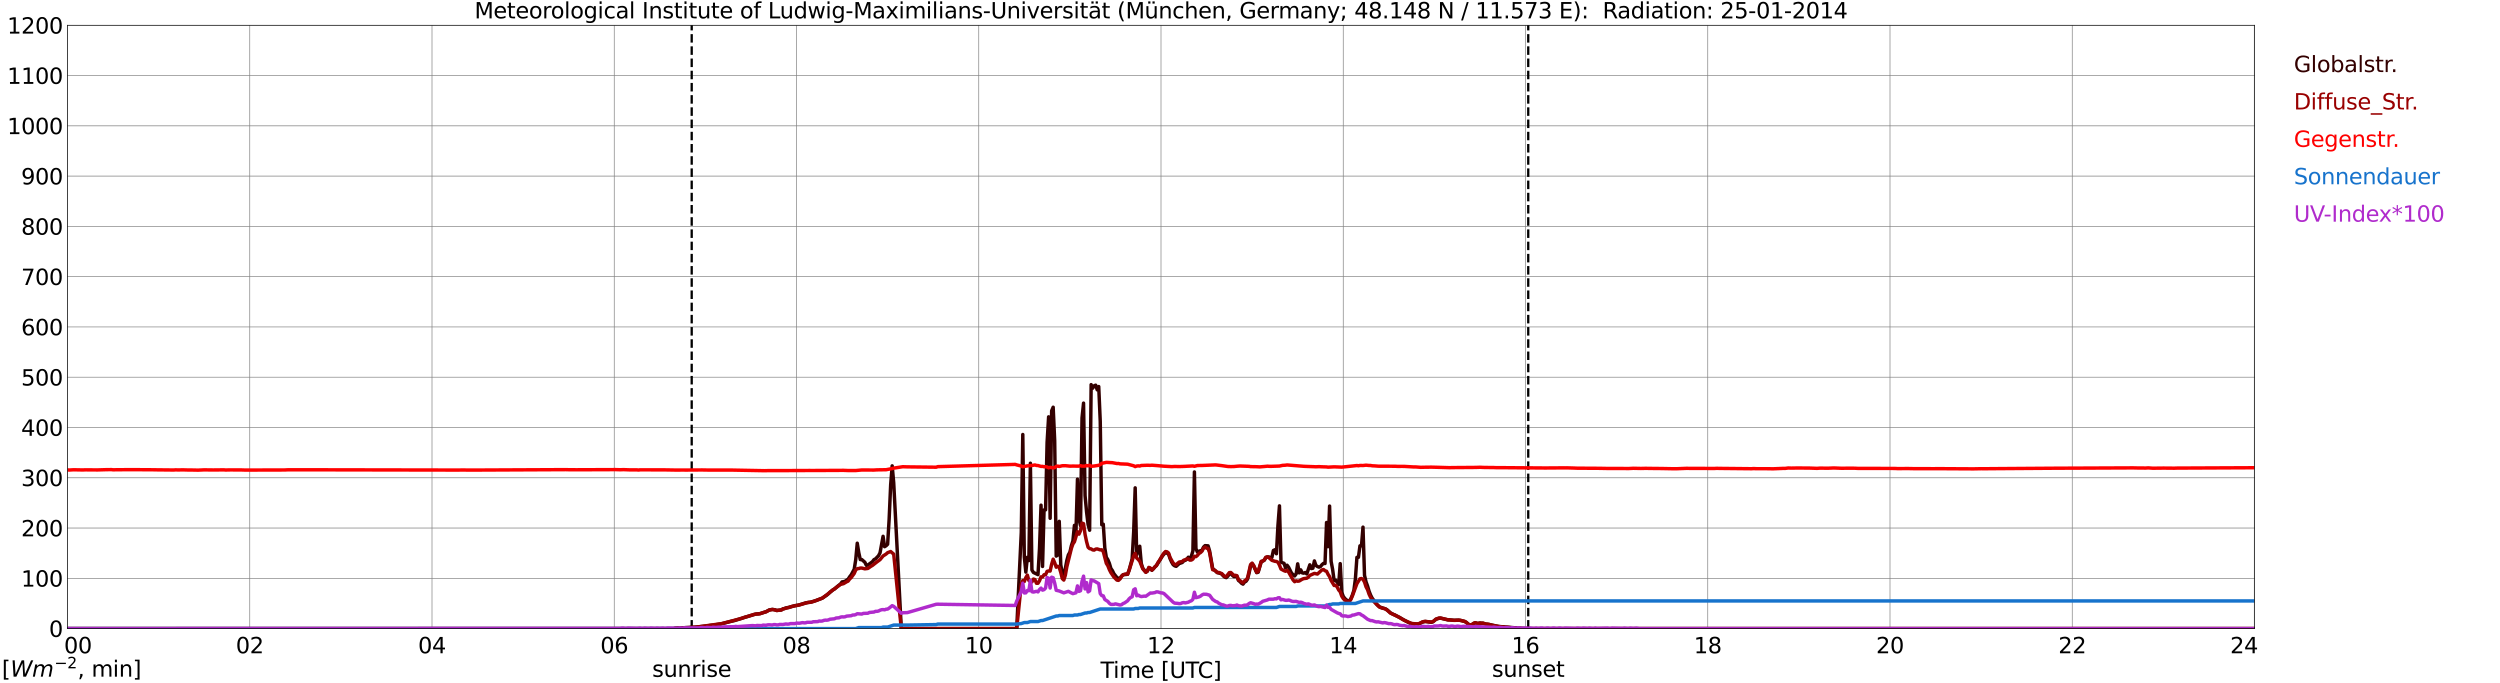 <?xml version="1.0" encoding="utf-8" standalone="no"?>
<!DOCTYPE svg PUBLIC "-//W3C//DTD SVG 1.1//EN"
  "http://www.w3.org/Graphics/SVG/1.1/DTD/svg11.dtd">
<svg xmlns:xlink="http://www.w3.org/1999/xlink" width="1085.4pt" height="296.64pt" viewBox="0 0 1085.4 296.64" xmlns="http://www.w3.org/2000/svg" version="1.1">
 <defs>
  <style type="text/css">*{stroke-linejoin: round; stroke-linecap: butt}</style>
 </defs>
 <g id="figure_1">
  <g id="patch_1">
   <path d="M 0 296.64 
L 1085.4 296.64 
L 1085.4 0 
L 0 0 
z
" style="fill: #ffffff"/>
  </g>
  <g id="axes_1">
   <g id="patch_2">
    <path d="M 29.306 272.909 
L 978.814 272.909 
L 978.814 10.976 
L 29.306 10.976 
z
" style="fill: #ffffff"/>
   </g>
   <g id="patch_3">
    <path d="M 978.814 272.909 
L 978.814 272.909 
L 978.814 10.976 
L 978.814 10.976 
z
" clip-path="url(#p2484b9cebf)" style="fill: #d3d3d3; opacity: 0.25; stroke: #d3d3d3; stroke-linejoin: miter"/>
   </g>
   <g id="matplotlib.axis_1">
    <g id="xtick_1">
     <g id="line2d_1">
      <path d="M 29.306 272.909 
L 29.306 10.976 
" clip-path="url(#p2484b9cebf)" style="fill: none; stroke: #808080; stroke-width: 0.3; stroke-linecap: square"/>
     </g>
     <g id="line2d_2"/>
     <g id="text_1">
      <!--    00 -->
      <g transform="translate(18.733 283.627) scale(0.095 -0.095)">
       <defs>
        <path id="DejaVuSans-20" transform="scale(0.016)"/>
        <path id="DejaVuSans-30" d="M 2034 4250 
Q 1547 4250 1301 3770 
Q 1056 3291 1056 2328 
Q 1056 1369 1301 889 
Q 1547 409 2034 409 
Q 2525 409 2770 889 
Q 3016 1369 3016 2328 
Q 3016 3291 2770 3770 
Q 2525 4250 2034 4250 
z
M 2034 4750 
Q 2819 4750 3233 4129 
Q 3647 3509 3647 2328 
Q 3647 1150 3233 529 
Q 2819 -91 2034 -91 
Q 1250 -91 836 529 
Q 422 1150 422 2328 
Q 422 3509 836 4129 
Q 1250 4750 2034 4750 
z
" transform="scale(0.016)"/>
       </defs>
       <use xlink:href="#DejaVuSans-20"/>
       <use xlink:href="#DejaVuSans-20" transform="translate(31.787 0)"/>
       <use xlink:href="#DejaVuSans-20" transform="translate(63.574 0)"/>
       <use xlink:href="#DejaVuSans-30" transform="translate(95.361 0)"/>
       <use xlink:href="#DejaVuSans-30" transform="translate(158.984 0)"/>
      </g>
     </g>
    </g>
    <g id="xtick_2">
     <g id="line2d_3">
      <path d="M 108.431 272.909 
L 108.431 10.976 
" clip-path="url(#p2484b9cebf)" style="fill: none; stroke: #808080; stroke-width: 0.3; stroke-linecap: square"/>
     </g>
     <g id="line2d_4"/>
     <g id="text_2">
      <!-- 02 -->
      <g transform="translate(102.387 283.627) scale(0.095 -0.095)">
       <defs>
        <path id="DejaVuSans-32" d="M 1228 531 
L 3431 531 
L 3431 0 
L 469 0 
L 469 531 
Q 828 903 1448 1529 
Q 2069 2156 2228 2338 
Q 2531 2678 2651 2914 
Q 2772 3150 2772 3378 
Q 2772 3750 2511 3984 
Q 2250 4219 1831 4219 
Q 1534 4219 1204 4116 
Q 875 4013 500 3803 
L 500 4441 
Q 881 4594 1212 4672 
Q 1544 4750 1819 4750 
Q 2544 4750 2975 4387 
Q 3406 4025 3406 3419 
Q 3406 3131 3298 2873 
Q 3191 2616 2906 2266 
Q 2828 2175 2409 1742 
Q 1991 1309 1228 531 
z
" transform="scale(0.016)"/>
       </defs>
       <use xlink:href="#DejaVuSans-30"/>
       <use xlink:href="#DejaVuSans-32" transform="translate(63.623 0)"/>
      </g>
     </g>
    </g>
    <g id="xtick_3">
     <g id="line2d_5">
      <path d="M 187.557 272.909 
L 187.557 10.976 
" clip-path="url(#p2484b9cebf)" style="fill: none; stroke: #808080; stroke-width: 0.3; stroke-linecap: square"/>
     </g>
     <g id="line2d_6"/>
     <g id="text_3">
      <!-- 04 -->
      <g transform="translate(181.513 283.627) scale(0.095 -0.095)">
       <defs>
        <path id="DejaVuSans-34" d="M 2419 4116 
L 825 1625 
L 2419 1625 
L 2419 4116 
z
M 2253 4666 
L 3047 4666 
L 3047 1625 
L 3713 1625 
L 3713 1100 
L 3047 1100 
L 3047 0 
L 2419 0 
L 2419 1100 
L 313 1100 
L 313 1709 
L 2253 4666 
z
" transform="scale(0.016)"/>
       </defs>
       <use xlink:href="#DejaVuSans-30"/>
       <use xlink:href="#DejaVuSans-34" transform="translate(63.623 0)"/>
      </g>
     </g>
    </g>
    <g id="xtick_4">
     <g id="line2d_7">
      <path d="M 266.683 272.909 
L 266.683 10.976 
" clip-path="url(#p2484b9cebf)" style="fill: none; stroke: #808080; stroke-width: 0.3; stroke-linecap: square"/>
     </g>
     <g id="line2d_8"/>
     <g id="text_4">
      <!-- 06 -->
      <g transform="translate(260.638 283.627) scale(0.095 -0.095)">
       <defs>
        <path id="DejaVuSans-36" d="M 2113 2584 
Q 1688 2584 1439 2293 
Q 1191 2003 1191 1497 
Q 1191 994 1439 701 
Q 1688 409 2113 409 
Q 2538 409 2786 701 
Q 3034 994 3034 1497 
Q 3034 2003 2786 2293 
Q 2538 2584 2113 2584 
z
M 3366 4563 
L 3366 3988 
Q 3128 4100 2886 4159 
Q 2644 4219 2406 4219 
Q 1781 4219 1451 3797 
Q 1122 3375 1075 2522 
Q 1259 2794 1537 2939 
Q 1816 3084 2150 3084 
Q 2853 3084 3261 2657 
Q 3669 2231 3669 1497 
Q 3669 778 3244 343 
Q 2819 -91 2113 -91 
Q 1303 -91 875 529 
Q 447 1150 447 2328 
Q 447 3434 972 4092 
Q 1497 4750 2381 4750 
Q 2619 4750 2861 4703 
Q 3103 4656 3366 4563 
z
" transform="scale(0.016)"/>
       </defs>
       <use xlink:href="#DejaVuSans-30"/>
       <use xlink:href="#DejaVuSans-36" transform="translate(63.623 0)"/>
      </g>
     </g>
    </g>
    <g id="xtick_5">
     <g id="line2d_9">
      <path d="M 345.808 272.909 
L 345.808 10.976 
" clip-path="url(#p2484b9cebf)" style="fill: none; stroke: #808080; stroke-width: 0.3; stroke-linecap: square"/>
     </g>
     <g id="line2d_10"/>
     <g id="text_5">
      <!-- 08 -->
      <g transform="translate(339.764 283.627) scale(0.095 -0.095)">
       <defs>
        <path id="DejaVuSans-38" d="M 2034 2216 
Q 1584 2216 1326 1975 
Q 1069 1734 1069 1313 
Q 1069 891 1326 650 
Q 1584 409 2034 409 
Q 2484 409 2743 651 
Q 3003 894 3003 1313 
Q 3003 1734 2745 1975 
Q 2488 2216 2034 2216 
z
M 1403 2484 
Q 997 2584 770 2862 
Q 544 3141 544 3541 
Q 544 4100 942 4425 
Q 1341 4750 2034 4750 
Q 2731 4750 3128 4425 
Q 3525 4100 3525 3541 
Q 3525 3141 3298 2862 
Q 3072 2584 2669 2484 
Q 3125 2378 3379 2068 
Q 3634 1759 3634 1313 
Q 3634 634 3220 271 
Q 2806 -91 2034 -91 
Q 1263 -91 848 271 
Q 434 634 434 1313 
Q 434 1759 690 2068 
Q 947 2378 1403 2484 
z
M 1172 3481 
Q 1172 3119 1398 2916 
Q 1625 2713 2034 2713 
Q 2441 2713 2670 2916 
Q 2900 3119 2900 3481 
Q 2900 3844 2670 4047 
Q 2441 4250 2034 4250 
Q 1625 4250 1398 4047 
Q 1172 3844 1172 3481 
z
" transform="scale(0.016)"/>
       </defs>
       <use xlink:href="#DejaVuSans-30"/>
       <use xlink:href="#DejaVuSans-38" transform="translate(63.623 0)"/>
      </g>
     </g>
    </g>
    <g id="xtick_6">
     <g id="line2d_11">
      <path d="M 424.934 272.909 
L 424.934 10.976 
" clip-path="url(#p2484b9cebf)" style="fill: none; stroke: #808080; stroke-width: 0.3; stroke-linecap: square"/>
     </g>
     <g id="line2d_12"/>
     <g id="text_6">
      <!-- 10 -->
      <g transform="translate(418.89 283.627) scale(0.095 -0.095)">
       <defs>
        <path id="DejaVuSans-31" d="M 794 531 
L 1825 531 
L 1825 4091 
L 703 3866 
L 703 4441 
L 1819 4666 
L 2450 4666 
L 2450 531 
L 3481 531 
L 3481 0 
L 794 0 
L 794 531 
z
" transform="scale(0.016)"/>
       </defs>
       <use xlink:href="#DejaVuSans-31"/>
       <use xlink:href="#DejaVuSans-30" transform="translate(63.623 0)"/>
      </g>
     </g>
    </g>
    <g id="xtick_7">
     <g id="line2d_13">
      <path d="M 504.06 272.909 
L 504.06 10.976 
" clip-path="url(#p2484b9cebf)" style="fill: none; stroke: #808080; stroke-width: 0.3; stroke-linecap: square"/>
     </g>
     <g id="line2d_14"/>
     <g id="text_7">
      <!-- 12 -->
      <g transform="translate(498.015 283.627) scale(0.095 -0.095)">
       <use xlink:href="#DejaVuSans-31"/>
       <use xlink:href="#DejaVuSans-32" transform="translate(63.623 0)"/>
      </g>
     </g>
    </g>
    <g id="xtick_8">
     <g id="line2d_15">
      <path d="M 583.185 272.909 
L 583.185 10.976 
" clip-path="url(#p2484b9cebf)" style="fill: none; stroke: #808080; stroke-width: 0.3; stroke-linecap: square"/>
     </g>
     <g id="line2d_16"/>
     <g id="text_8">
      <!-- 14 -->
      <g transform="translate(577.141 283.627) scale(0.095 -0.095)">
       <use xlink:href="#DejaVuSans-31"/>
       <use xlink:href="#DejaVuSans-34" transform="translate(63.623 0)"/>
      </g>
     </g>
    </g>
    <g id="xtick_9">
     <g id="line2d_17">
      <path d="M 662.311 272.909 
L 662.311 10.976 
" clip-path="url(#p2484b9cebf)" style="fill: none; stroke: #808080; stroke-width: 0.3; stroke-linecap: square"/>
     </g>
     <g id="line2d_18"/>
     <g id="text_9">
      <!-- 16 -->
      <g transform="translate(656.267 283.627) scale(0.095 -0.095)">
       <use xlink:href="#DejaVuSans-31"/>
       <use xlink:href="#DejaVuSans-36" transform="translate(63.623 0)"/>
      </g>
     </g>
    </g>
    <g id="xtick_10">
     <g id="line2d_19">
      <path d="M 741.437 272.909 
L 741.437 10.976 
" clip-path="url(#p2484b9cebf)" style="fill: none; stroke: #808080; stroke-width: 0.3; stroke-linecap: square"/>
     </g>
     <g id="line2d_20"/>
     <g id="text_10">
      <!-- 18 -->
      <g transform="translate(735.392 283.627) scale(0.095 -0.095)">
       <use xlink:href="#DejaVuSans-31"/>
       <use xlink:href="#DejaVuSans-38" transform="translate(63.623 0)"/>
      </g>
     </g>
    </g>
    <g id="xtick_11">
     <g id="line2d_21">
      <path d="M 820.562 272.909 
L 820.562 10.976 
" clip-path="url(#p2484b9cebf)" style="fill: none; stroke: #808080; stroke-width: 0.3; stroke-linecap: square"/>
     </g>
     <g id="line2d_22"/>
     <g id="text_11">
      <!-- 20 -->
      <g transform="translate(814.518 283.627) scale(0.095 -0.095)">
       <use xlink:href="#DejaVuSans-32"/>
       <use xlink:href="#DejaVuSans-30" transform="translate(63.623 0)"/>
      </g>
     </g>
    </g>
    <g id="xtick_12">
     <g id="line2d_23">
      <path d="M 899.688 272.909 
L 899.688 10.976 
" clip-path="url(#p2484b9cebf)" style="fill: none; stroke: #808080; stroke-width: 0.3; stroke-linecap: square"/>
     </g>
     <g id="line2d_24"/>
     <g id="text_12">
      <!-- 22 -->
      <g transform="translate(893.644 283.627) scale(0.095 -0.095)">
       <use xlink:href="#DejaVuSans-32"/>
       <use xlink:href="#DejaVuSans-32" transform="translate(63.623 0)"/>
      </g>
     </g>
    </g>
    <g id="xtick_13">
     <g id="line2d_25">
      <path d="M 978.814 272.909 
L 978.814 10.976 
" clip-path="url(#p2484b9cebf)" style="fill: none; stroke: #808080; stroke-width: 0.3; stroke-linecap: square"/>
     </g>
     <g id="line2d_26"/>
     <g id="text_13">
      <!-- 24    -->
      <g transform="translate(968.241 283.627) scale(0.095 -0.095)">
       <use xlink:href="#DejaVuSans-32"/>
       <use xlink:href="#DejaVuSans-34" transform="translate(63.623 0)"/>
       <use xlink:href="#DejaVuSans-20" transform="translate(127.246 0)"/>
       <use xlink:href="#DejaVuSans-20" transform="translate(159.033 0)"/>
       <use xlink:href="#DejaVuSans-20" transform="translate(190.82 0)"/>
      </g>
     </g>
    </g>
    <g id="text_14">
     <!-- Time [UTC] -->
     <g transform="translate(477.806 294.322) scale(0.095 -0.095)">
      <defs>
       <path id="DejaVuSans-54" d="M -19 4666 
L 3928 4666 
L 3928 4134 
L 2272 4134 
L 2272 0 
L 1638 0 
L 1638 4134 
L -19 4134 
L -19 4666 
z
" transform="scale(0.016)"/>
       <path id="DejaVuSans-69" d="M 603 3500 
L 1178 3500 
L 1178 0 
L 603 0 
L 603 3500 
z
M 603 4863 
L 1178 4863 
L 1178 4134 
L 603 4134 
L 603 4863 
z
" transform="scale(0.016)"/>
       <path id="DejaVuSans-6d" d="M 3328 2828 
Q 3544 3216 3844 3400 
Q 4144 3584 4550 3584 
Q 5097 3584 5394 3201 
Q 5691 2819 5691 2113 
L 5691 0 
L 5113 0 
L 5113 2094 
Q 5113 2597 4934 2840 
Q 4756 3084 4391 3084 
Q 3944 3084 3684 2787 
Q 3425 2491 3425 1978 
L 3425 0 
L 2847 0 
L 2847 2094 
Q 2847 2600 2669 2842 
Q 2491 3084 2119 3084 
Q 1678 3084 1418 2786 
Q 1159 2488 1159 1978 
L 1159 0 
L 581 0 
L 581 3500 
L 1159 3500 
L 1159 2956 
Q 1356 3278 1631 3431 
Q 1906 3584 2284 3584 
Q 2666 3584 2933 3390 
Q 3200 3197 3328 2828 
z
" transform="scale(0.016)"/>
       <path id="DejaVuSans-65" d="M 3597 1894 
L 3597 1613 
L 953 1613 
Q 991 1019 1311 708 
Q 1631 397 2203 397 
Q 2534 397 2845 478 
Q 3156 559 3463 722 
L 3463 178 
Q 3153 47 2828 -22 
Q 2503 -91 2169 -91 
Q 1331 -91 842 396 
Q 353 884 353 1716 
Q 353 2575 817 3079 
Q 1281 3584 2069 3584 
Q 2775 3584 3186 3129 
Q 3597 2675 3597 1894 
z
M 3022 2063 
Q 3016 2534 2758 2815 
Q 2500 3097 2075 3097 
Q 1594 3097 1305 2825 
Q 1016 2553 972 2059 
L 3022 2063 
z
" transform="scale(0.016)"/>
       <path id="DejaVuSans-5b" d="M 550 4863 
L 1875 4863 
L 1875 4416 
L 1125 4416 
L 1125 -397 
L 1875 -397 
L 1875 -844 
L 550 -844 
L 550 4863 
z
" transform="scale(0.016)"/>
       <path id="DejaVuSans-55" d="M 556 4666 
L 1191 4666 
L 1191 1831 
Q 1191 1081 1462 751 
Q 1734 422 2344 422 
Q 2950 422 3222 751 
Q 3494 1081 3494 1831 
L 3494 4666 
L 4128 4666 
L 4128 1753 
Q 4128 841 3676 375 
Q 3225 -91 2344 -91 
Q 1459 -91 1007 375 
Q 556 841 556 1753 
L 556 4666 
z
" transform="scale(0.016)"/>
       <path id="DejaVuSans-43" d="M 4122 4306 
L 4122 3641 
Q 3803 3938 3442 4084 
Q 3081 4231 2675 4231 
Q 1875 4231 1450 3742 
Q 1025 3253 1025 2328 
Q 1025 1406 1450 917 
Q 1875 428 2675 428 
Q 3081 428 3442 575 
Q 3803 722 4122 1019 
L 4122 359 
Q 3791 134 3420 21 
Q 3050 -91 2638 -91 
Q 1578 -91 968 557 
Q 359 1206 359 2328 
Q 359 3453 968 4101 
Q 1578 4750 2638 4750 
Q 3056 4750 3426 4639 
Q 3797 4528 4122 4306 
z
" transform="scale(0.016)"/>
       <path id="DejaVuSans-5d" d="M 1947 4863 
L 1947 -844 
L 622 -844 
L 622 -397 
L 1369 -397 
L 1369 4416 
L 622 4416 
L 622 4863 
L 1947 4863 
z
" transform="scale(0.016)"/>
      </defs>
      <use xlink:href="#DejaVuSans-54"/>
      <use xlink:href="#DejaVuSans-69" transform="translate(57.959 0)"/>
      <use xlink:href="#DejaVuSans-6d" transform="translate(85.742 0)"/>
      <use xlink:href="#DejaVuSans-65" transform="translate(183.154 0)"/>
      <use xlink:href="#DejaVuSans-20" transform="translate(244.678 0)"/>
      <use xlink:href="#DejaVuSans-5b" transform="translate(276.465 0)"/>
      <use xlink:href="#DejaVuSans-55" transform="translate(315.479 0)"/>
      <use xlink:href="#DejaVuSans-54" transform="translate(388.672 0)"/>
      <use xlink:href="#DejaVuSans-43" transform="translate(443.881 0)"/>
      <use xlink:href="#DejaVuSans-5d" transform="translate(513.705 0)"/>
     </g>
    </g>
   </g>
   <g id="matplotlib.axis_2">
    <g id="ytick_1">
     <g id="line2d_27">
      <path d="M 29.306 272.909 
L 978.814 272.909 
" clip-path="url(#p2484b9cebf)" style="fill: none; stroke: #808080; stroke-width: 0.3; stroke-linecap: square"/>
     </g>
     <g id="line2d_28"/>
     <g id="text_15">
      <!-- 0 -->
      <g transform="translate(21.261 276.518) scale(0.095 -0.095)">
       <use xlink:href="#DejaVuSans-30"/>
      </g>
     </g>
    </g>
    <g id="ytick_2">
     <g id="line2d_29">
      <path d="M 29.306 251.081 
L 978.814 251.081 
" clip-path="url(#p2484b9cebf)" style="fill: none; stroke: #808080; stroke-width: 0.3; stroke-linecap: square"/>
     </g>
     <g id="line2d_30"/>
     <g id="text_16">
      <!-- 100 -->
      <g transform="translate(9.173 254.69) scale(0.095 -0.095)">
       <use xlink:href="#DejaVuSans-31"/>
       <use xlink:href="#DejaVuSans-30" transform="translate(63.623 0)"/>
       <use xlink:href="#DejaVuSans-30" transform="translate(127.246 0)"/>
      </g>
     </g>
    </g>
    <g id="ytick_3">
     <g id="line2d_31">
      <path d="M 29.306 229.253 
L 978.814 229.253 
" clip-path="url(#p2484b9cebf)" style="fill: none; stroke: #808080; stroke-width: 0.3; stroke-linecap: square"/>
     </g>
     <g id="line2d_32"/>
     <g id="text_17">
      <!-- 200 -->
      <g transform="translate(9.173 232.863) scale(0.095 -0.095)">
       <use xlink:href="#DejaVuSans-32"/>
       <use xlink:href="#DejaVuSans-30" transform="translate(63.623 0)"/>
       <use xlink:href="#DejaVuSans-30" transform="translate(127.246 0)"/>
      </g>
     </g>
    </g>
    <g id="ytick_4">
     <g id="line2d_33">
      <path d="M 29.306 207.426 
L 978.814 207.426 
" clip-path="url(#p2484b9cebf)" style="fill: none; stroke: #808080; stroke-width: 0.3; stroke-linecap: square"/>
     </g>
     <g id="line2d_34"/>
     <g id="text_18">
      <!-- 300 -->
      <g transform="translate(9.173 211.035) scale(0.095 -0.095)">
       <defs>
        <path id="DejaVuSans-33" d="M 2597 2516 
Q 3050 2419 3304 2112 
Q 3559 1806 3559 1356 
Q 3559 666 3084 287 
Q 2609 -91 1734 -91 
Q 1441 -91 1130 -33 
Q 819 25 488 141 
L 488 750 
Q 750 597 1062 519 
Q 1375 441 1716 441 
Q 2309 441 2620 675 
Q 2931 909 2931 1356 
Q 2931 1769 2642 2001 
Q 2353 2234 1838 2234 
L 1294 2234 
L 1294 2753 
L 1863 2753 
Q 2328 2753 2575 2939 
Q 2822 3125 2822 3475 
Q 2822 3834 2567 4026 
Q 2313 4219 1838 4219 
Q 1578 4219 1281 4162 
Q 984 4106 628 3988 
L 628 4550 
Q 988 4650 1302 4700 
Q 1616 4750 1894 4750 
Q 2613 4750 3031 4423 
Q 3450 4097 3450 3541 
Q 3450 3153 3228 2886 
Q 3006 2619 2597 2516 
z
" transform="scale(0.016)"/>
       </defs>
       <use xlink:href="#DejaVuSans-33"/>
       <use xlink:href="#DejaVuSans-30" transform="translate(63.623 0)"/>
       <use xlink:href="#DejaVuSans-30" transform="translate(127.246 0)"/>
      </g>
     </g>
    </g>
    <g id="ytick_5">
     <g id="line2d_35">
      <path d="M 29.306 185.598 
L 978.814 185.598 
" clip-path="url(#p2484b9cebf)" style="fill: none; stroke: #808080; stroke-width: 0.3; stroke-linecap: square"/>
     </g>
     <g id="line2d_36"/>
     <g id="text_19">
      <!-- 400 -->
      <g transform="translate(9.173 189.207) scale(0.095 -0.095)">
       <use xlink:href="#DejaVuSans-34"/>
       <use xlink:href="#DejaVuSans-30" transform="translate(63.623 0)"/>
       <use xlink:href="#DejaVuSans-30" transform="translate(127.246 0)"/>
      </g>
     </g>
    </g>
    <g id="ytick_6">
     <g id="line2d_37">
      <path d="M 29.306 163.77 
L 978.814 163.77 
" clip-path="url(#p2484b9cebf)" style="fill: none; stroke: #808080; stroke-width: 0.3; stroke-linecap: square"/>
     </g>
     <g id="line2d_38"/>
     <g id="text_20">
      <!-- 500 -->
      <g transform="translate(9.173 167.379) scale(0.095 -0.095)">
       <defs>
        <path id="DejaVuSans-35" d="M 691 4666 
L 3169 4666 
L 3169 4134 
L 1269 4134 
L 1269 2991 
Q 1406 3038 1543 3061 
Q 1681 3084 1819 3084 
Q 2600 3084 3056 2656 
Q 3513 2228 3513 1497 
Q 3513 744 3044 326 
Q 2575 -91 1722 -91 
Q 1428 -91 1123 -41 
Q 819 9 494 109 
L 494 744 
Q 775 591 1075 516 
Q 1375 441 1709 441 
Q 2250 441 2565 725 
Q 2881 1009 2881 1497 
Q 2881 1984 2565 2268 
Q 2250 2553 1709 2553 
Q 1456 2553 1204 2497 
Q 953 2441 691 2322 
L 691 4666 
z
" transform="scale(0.016)"/>
       </defs>
       <use xlink:href="#DejaVuSans-35"/>
       <use xlink:href="#DejaVuSans-30" transform="translate(63.623 0)"/>
       <use xlink:href="#DejaVuSans-30" transform="translate(127.246 0)"/>
      </g>
     </g>
    </g>
    <g id="ytick_7">
     <g id="line2d_39">
      <path d="M 29.306 141.942 
L 978.814 141.942 
" clip-path="url(#p2484b9cebf)" style="fill: none; stroke: #808080; stroke-width: 0.3; stroke-linecap: square"/>
     </g>
     <g id="line2d_40"/>
     <g id="text_21">
      <!-- 600 -->
      <g transform="translate(9.173 145.551) scale(0.095 -0.095)">
       <use xlink:href="#DejaVuSans-36"/>
       <use xlink:href="#DejaVuSans-30" transform="translate(63.623 0)"/>
       <use xlink:href="#DejaVuSans-30" transform="translate(127.246 0)"/>
      </g>
     </g>
    </g>
    <g id="ytick_8">
     <g id="line2d_41">
      <path d="M 29.306 120.114 
L 978.814 120.114 
" clip-path="url(#p2484b9cebf)" style="fill: none; stroke: #808080; stroke-width: 0.3; stroke-linecap: square"/>
     </g>
     <g id="line2d_42"/>
     <g id="text_22">
      <!-- 700 -->
      <g transform="translate(9.173 123.724) scale(0.095 -0.095)">
       <defs>
        <path id="DejaVuSans-37" d="M 525 4666 
L 3525 4666 
L 3525 4397 
L 1831 0 
L 1172 0 
L 2766 4134 
L 525 4134 
L 525 4666 
z
" transform="scale(0.016)"/>
       </defs>
       <use xlink:href="#DejaVuSans-37"/>
       <use xlink:href="#DejaVuSans-30" transform="translate(63.623 0)"/>
       <use xlink:href="#DejaVuSans-30" transform="translate(127.246 0)"/>
      </g>
     </g>
    </g>
    <g id="ytick_9">
     <g id="line2d_43">
      <path d="M 29.306 98.287 
L 978.814 98.287 
" clip-path="url(#p2484b9cebf)" style="fill: none; stroke: #808080; stroke-width: 0.3; stroke-linecap: square"/>
     </g>
     <g id="line2d_44"/>
     <g id="text_23">
      <!-- 800 -->
      <g transform="translate(9.173 101.896) scale(0.095 -0.095)">
       <use xlink:href="#DejaVuSans-38"/>
       <use xlink:href="#DejaVuSans-30" transform="translate(63.623 0)"/>
       <use xlink:href="#DejaVuSans-30" transform="translate(127.246 0)"/>
      </g>
     </g>
    </g>
    <g id="ytick_10">
     <g id="line2d_45">
      <path d="M 29.306 76.459 
L 978.814 76.459 
" clip-path="url(#p2484b9cebf)" style="fill: none; stroke: #808080; stroke-width: 0.3; stroke-linecap: square"/>
     </g>
     <g id="line2d_46"/>
     <g id="text_24">
      <!-- 900 -->
      <g transform="translate(9.173 80.068) scale(0.095 -0.095)">
       <defs>
        <path id="DejaVuSans-39" d="M 703 97 
L 703 672 
Q 941 559 1184 500 
Q 1428 441 1663 441 
Q 2288 441 2617 861 
Q 2947 1281 2994 2138 
Q 2813 1869 2534 1725 
Q 2256 1581 1919 1581 
Q 1219 1581 811 2004 
Q 403 2428 403 3163 
Q 403 3881 828 4315 
Q 1253 4750 1959 4750 
Q 2769 4750 3195 4129 
Q 3622 3509 3622 2328 
Q 3622 1225 3098 567 
Q 2575 -91 1691 -91 
Q 1453 -91 1209 -44 
Q 966 3 703 97 
z
M 1959 2075 
Q 2384 2075 2632 2365 
Q 2881 2656 2881 3163 
Q 2881 3666 2632 3958 
Q 2384 4250 1959 4250 
Q 1534 4250 1286 3958 
Q 1038 3666 1038 3163 
Q 1038 2656 1286 2365 
Q 1534 2075 1959 2075 
z
" transform="scale(0.016)"/>
       </defs>
       <use xlink:href="#DejaVuSans-39"/>
       <use xlink:href="#DejaVuSans-30" transform="translate(63.623 0)"/>
       <use xlink:href="#DejaVuSans-30" transform="translate(127.246 0)"/>
      </g>
     </g>
    </g>
    <g id="ytick_11">
     <g id="line2d_47">
      <path d="M 29.306 54.631 
L 978.814 54.631 
" clip-path="url(#p2484b9cebf)" style="fill: none; stroke: #808080; stroke-width: 0.3; stroke-linecap: square"/>
     </g>
     <g id="line2d_48"/>
     <g id="text_25">
      <!-- 1000 -->
      <g transform="translate(3.128 58.24) scale(0.095 -0.095)">
       <use xlink:href="#DejaVuSans-31"/>
       <use xlink:href="#DejaVuSans-30" transform="translate(63.623 0)"/>
       <use xlink:href="#DejaVuSans-30" transform="translate(127.246 0)"/>
       <use xlink:href="#DejaVuSans-30" transform="translate(190.869 0)"/>
      </g>
     </g>
    </g>
    <g id="ytick_12">
     <g id="line2d_49">
      <path d="M 29.306 32.803 
L 978.814 32.803 
" clip-path="url(#p2484b9cebf)" style="fill: none; stroke: #808080; stroke-width: 0.3; stroke-linecap: square"/>
     </g>
     <g id="line2d_50"/>
     <g id="text_26">
      <!-- 1100 -->
      <g transform="translate(3.128 36.413) scale(0.095 -0.095)">
       <use xlink:href="#DejaVuSans-31"/>
       <use xlink:href="#DejaVuSans-31" transform="translate(63.623 0)"/>
       <use xlink:href="#DejaVuSans-30" transform="translate(127.246 0)"/>
       <use xlink:href="#DejaVuSans-30" transform="translate(190.869 0)"/>
      </g>
     </g>
    </g>
    <g id="ytick_13">
     <g id="line2d_51">
      <path d="M 29.306 10.976 
L 978.814 10.976 
" clip-path="url(#p2484b9cebf)" style="fill: none; stroke: #808080; stroke-width: 0.3; stroke-linecap: square"/>
     </g>
     <g id="line2d_52"/>
     <g id="text_27">
      <!-- 1200 -->
      <g transform="translate(3.128 14.585) scale(0.095 -0.095)">
       <use xlink:href="#DejaVuSans-31"/>
       <use xlink:href="#DejaVuSans-32" transform="translate(63.623 0)"/>
       <use xlink:href="#DejaVuSans-30" transform="translate(127.246 0)"/>
       <use xlink:href="#DejaVuSans-30" transform="translate(190.869 0)"/>
      </g>
     </g>
    </g>
   </g>
   <g id="line2d_53">
    <path d="M 300.311 272.909 
L 300.311 10.976 
" clip-path="url(#p2484b9cebf)" style="fill: none; stroke-dasharray: 3.7,1.6; stroke-dashoffset: 0; stroke: #000000"/>
   </g>
   <g id="line2d_54">
    <path d="M 663.498 272.909 
L 663.498 10.976 
" clip-path="url(#p2484b9cebf)" style="fill: none; stroke-dasharray: 3.7,1.6; stroke-dashoffset: 0; stroke: #000000"/>
   </g>
   <g id="line2d_55">
    <path d="M 29.306 272.909 
L 292.399 272.909 
L 293.058 272.717 
L 295.036 272.656 
L 296.355 272.568 
L 299.652 272.361 
L 301.63 272.302 
L 306.905 271.767 
L 308.224 271.56 
L 309.543 271.414 
L 312.839 270.909 
L 317.455 269.755 
L 318.774 269.458 
L 321.411 268.659 
L 323.39 267.978 
L 324.708 267.622 
L 328.005 266.614 
L 329.983 266.406 
L 332.621 265.579 
L 333.94 264.837 
L 335.258 264.571 
L 336.577 264.778 
L 337.236 265.044 
L 339.215 264.809 
L 339.874 264.363 
L 340.533 264.215 
L 341.193 263.949 
L 342.512 263.682 
L 345.149 262.942 
L 346.468 262.765 
L 347.787 262.379 
L 349.765 261.757 
L 351.083 261.521 
L 351.743 261.491 
L 353.062 261.107 
L 354.38 260.692 
L 357.018 259.683 
L 358.996 258.352 
L 361.634 256.071 
L 362.293 255.746 
L 363.612 254.56 
L 364.93 253.524 
L 365.59 252.635 
L 366.249 252.546 
L 366.909 252.338 
L 368.227 251.45 
L 368.887 250.413 
L 369.546 249.586 
L 370.865 247.156 
L 371.524 242.981 
L 372.184 235.843 
L 372.843 239.929 
L 373.502 242.95 
L 374.162 242.95 
L 375.481 244.105 
L 376.14 245.439 
L 376.799 245.321 
L 378.118 244.343 
L 378.777 243.869 
L 379.437 242.981 
L 380.096 242.656 
L 381.415 241.291 
L 382.074 240.019 
L 383.393 232.85 
L 384.053 237.354 
L 384.712 236.939 
L 385.371 236.286 
L 386.031 225.359 
L 386.69 210.462 
L 387.349 202.257 
L 388.009 209.543 
L 391.306 272.909 
L 441.419 272.909 
L 443.397 231.178 
L 444.056 188.649 
L 444.716 241.811 
L 445.375 248.385 
L 446.034 241.959 
L 446.694 243.38 
L 447.353 201.117 
L 448.012 247.469 
L 448.672 248.534 
L 450.65 249.481 
L 451.309 238.168 
L 451.969 219.333 
L 452.628 245.928 
L 453.287 221.404 
L 453.947 221.345 
L 454.606 192.085 
L 455.266 180.977 
L 455.925 225.019 
L 456.584 178.371 
L 457.244 176.801 
L 457.903 191.343 
L 458.563 241.427 
L 459.222 240.981 
L 459.881 226.35 
L 460.541 245.216 
L 461.2 248.831 
L 461.859 249.363 
L 462.519 246.875 
L 463.178 243.321 
L 463.838 240.922 
L 464.497 239.768 
L 465.156 236.895 
L 465.816 234.822 
L 466.475 228.099 
L 467.134 231.148 
L 467.794 208.048 
L 468.453 225.374 
L 469.113 228.216 
L 469.772 181.481 
L 470.431 175.024 
L 471.091 215.185 
L 471.75 222.292 
L 472.409 227.773 
L 473.069 230.201 
L 473.728 166.998 
L 474.388 168.539 
L 475.047 167.472 
L 475.706 167.236 
L 476.366 169.249 
L 477.025 167.828 
L 477.685 182.961 
L 478.344 227.832 
L 479.003 227.594 
L 479.663 237.932 
L 480.322 241.959 
L 480.981 242.996 
L 481.641 244.565 
L 482.3 246.788 
L 482.96 247.735 
L 483.619 249.097 
L 484.938 250.756 
L 485.597 251.081 
L 486.256 251.05 
L 486.916 250.134 
L 487.575 249.54 
L 489.553 249.333 
L 490.213 247.556 
L 491.532 242.64 
L 492.191 230.971 
L 492.85 211.809 
L 493.51 240.833 
L 494.169 238.7 
L 494.828 237.161 
L 495.488 244.594 
L 496.147 246.698 
L 497.466 248.385 
L 498.125 248.03 
L 498.785 246.58 
L 499.444 246.757 
L 500.103 247.586 
L 500.763 246.964 
L 501.422 246.076 
L 502.082 245.543 
L 504.719 241.337 
L 506.038 239.768 
L 507.357 240.597 
L 508.016 242.581 
L 508.675 244.033 
L 509.335 245.157 
L 509.994 245.661 
L 510.654 245.869 
L 511.972 244.683 
L 513.291 244.21 
L 513.95 243.498 
L 514.61 243.262 
L 515.269 242.817 
L 515.929 241.929 
L 516.588 242.463 
L 517.247 241.455 
L 517.907 239.205 
L 518.566 204.909 
L 519.226 238.227 
L 519.885 239.709 
L 520.544 239.322 
L 521.863 238.908 
L 522.522 237.546 
L 523.182 236.895 
L 524.501 236.982 
L 525.16 239.205 
L 526.479 246.788 
L 528.457 248.593 
L 529.776 248.948 
L 530.435 249.245 
L 531.094 250.016 
L 531.754 250.577 
L 532.413 250.784 
L 533.073 250.134 
L 533.732 249.245 
L 534.391 249.007 
L 535.051 249.778 
L 535.71 250.341 
L 537.029 250.282 
L 537.688 252 
L 538.348 252.502 
L 539.007 253.214 
L 539.666 253.598 
L 540.326 252.709 
L 540.985 252.354 
L 541.644 251.406 
L 542.304 248.8 
L 542.963 245.661 
L 543.623 244.801 
L 544.282 245.751 
L 545.601 248.623 
L 546.26 248.416 
L 547.579 243.913 
L 548.898 243.262 
L 549.557 242.136 
L 550.216 241.811 
L 550.876 241.78 
L 551.535 242.108 
L 552.195 242.018 
L 552.854 238.997 
L 553.513 238.672 
L 554.173 240.418 
L 554.832 228.127 
L 555.491 219.627 
L 556.151 244.092 
L 557.47 244.565 
L 558.129 246.55 
L 558.788 245.395 
L 559.448 246.253 
L 560.766 248.89 
L 562.085 250.044 
L 562.745 249.156 
L 563.404 244.801 
L 564.063 248.713 
L 564.723 247.41 
L 565.382 248.713 
L 566.042 248.859 
L 566.701 248.564 
L 567.36 249.186 
L 568.679 245.216 
L 569.338 246.846 
L 569.998 246.698 
L 570.657 243.529 
L 571.317 245.484 
L 571.976 245.958 
L 572.635 246.224 
L 573.295 245.986 
L 573.954 245.157 
L 574.613 244.594 
L 575.273 244.655 
L 575.932 226.854 
L 576.592 237.338 
L 577.251 219.717 
L 577.91 243.705 
L 578.57 247.231 
L 579.229 252.087 
L 579.889 251.88 
L 581.207 253.718 
L 581.867 244.714 
L 582.526 257.092 
L 583.185 258.93 
L 583.845 259.819 
L 585.164 260.973 
L 585.823 260.884 
L 586.482 259.937 
L 587.142 258.367 
L 587.801 256.324 
L 588.46 251.319 
L 589.12 241.988 
L 589.779 241.959 
L 590.439 236.982 
L 591.098 236.982 
L 591.757 228.869 
L 592.417 249.778 
L 593.076 252.622 
L 593.736 254.427 
L 594.395 256.678 
L 595.054 258.367 
L 595.714 259.67 
L 597.032 261.447 
L 597.692 262.305 
L 599.011 263.521 
L 600.989 264.202 
L 601.648 264.409 
L 602.307 264.824 
L 603.626 266.037 
L 604.945 266.749 
L 605.604 266.985 
L 606.923 267.727 
L 607.582 268.022 
L 608.901 268.823 
L 611.539 270.272 
L 612.198 270.599 
L 613.517 270.835 
L 615.495 270.953 
L 616.814 270.51 
L 617.473 270.126 
L 618.792 269.798 
L 621.429 270.185 
L 622.089 269.977 
L 623.408 268.882 
L 624.726 268.436 
L 625.386 268.347 
L 628.683 269.148 
L 629.342 269.117 
L 631.32 269.296 
L 633.298 269.237 
L 634.617 269.473 
L 635.936 269.829 
L 636.595 270.185 
L 637.914 271.309 
L 638.573 271.368 
L 639.233 271.073 
L 639.892 270.628 
L 640.552 270.392 
L 641.211 270.599 
L 641.87 270.599 
L 642.53 270.451 
L 643.189 270.569 
L 643.848 270.569 
L 645.167 270.953 
L 646.486 271.101 
L 650.442 271.961 
L 661.652 272.878 
L 664.289 272.909 
L 978.154 272.909 
L 978.154 272.909 
" clip-path="url(#p2484b9cebf)" style="fill: none; stroke: #330000; stroke-width: 1.5; stroke-linecap: square"/>
   </g>
   <g id="line2d_56">
    <path d="M 29.306 272.909 
L 292.399 272.909 
L 293.717 272.736 
L 295.696 272.653 
L 297.014 272.527 
L 299.652 272.485 
L 300.311 272.359 
L 302.289 272.276 
L 313.499 270.722 
L 321.411 268.622 
L 327.346 266.775 
L 328.665 266.566 
L 329.324 266.566 
L 329.983 266.439 
L 331.961 265.769 
L 332.621 265.601 
L 333.94 264.887 
L 335.258 264.636 
L 335.918 264.678 
L 337.236 265.055 
L 338.555 264.887 
L 339.215 264.846 
L 339.874 264.424 
L 341.852 263.879 
L 342.512 263.754 
L 343.83 263.291 
L 347.127 262.619 
L 350.424 261.654 
L 352.402 261.362 
L 353.721 260.941 
L 357.018 259.681 
L 359.655 257.708 
L 360.315 257.079 
L 364.93 253.722 
L 366.249 253.386 
L 367.568 252.587 
L 368.227 252.295 
L 368.887 251.371 
L 369.546 250.782 
L 370.865 248.977 
L 371.524 247.466 
L 372.184 246.879 
L 372.843 246.838 
L 373.502 246.628 
L 374.162 246.628 
L 375.481 246.962 
L 376.799 246.794 
L 378.118 245.871 
L 378.777 245.493 
L 380.756 243.941 
L 382.074 242.974 
L 383.393 241.381 
L 384.712 240.54 
L 385.371 239.953 
L 386.69 239.449 
L 388.009 240.582 
L 391.306 272.909 
L 441.419 272.909 
L 443.397 253.558 
L 444.056 252.046 
L 444.716 252.467 
L 445.375 250.786 
L 446.034 249.695 
L 446.694 252.046 
L 447.353 252.509 
L 448.012 252.635 
L 448.672 251.417 
L 449.331 251.627 
L 449.991 253.222 
L 450.65 253.222 
L 451.309 252.131 
L 451.969 250.452 
L 452.628 250.494 
L 453.287 249.527 
L 453.947 249.527 
L 454.606 248.058 
L 455.266 247.89 
L 455.925 247.933 
L 456.584 244.952 
L 457.244 242.769 
L 457.903 244.323 
L 458.563 246.253 
L 459.222 245.834 
L 459.881 246.379 
L 460.541 248.521 
L 461.2 251.208 
L 461.859 251.836 
L 462.519 249.78 
L 463.178 246.087 
L 465.156 238.067 
L 465.816 236.179 
L 466.475 235.214 
L 467.794 230.849 
L 468.453 231.899 
L 469.113 230.428 
L 469.772 227.112 
L 470.431 227.365 
L 471.091 232.023 
L 471.75 235.173 
L 472.409 237.607 
L 473.069 238.194 
L 473.728 238.321 
L 474.388 238.74 
L 475.047 238.825 
L 475.706 238.403 
L 476.366 238.321 
L 477.685 238.74 
L 478.344 238.698 
L 479.003 239.495 
L 480.322 244.574 
L 480.981 245.624 
L 481.641 247.303 
L 482.3 248.604 
L 483.619 250.535 
L 484.938 251.878 
L 485.597 251.963 
L 486.256 251.376 
L 486.916 250.326 
L 487.575 249.571 
L 488.235 249.317 
L 488.894 249.193 
L 489.553 249.317 
L 490.213 247.639 
L 492.191 241.385 
L 492.85 240.25 
L 493.51 242.267 
L 494.169 242.896 
L 494.828 243.692 
L 496.147 246.967 
L 497.466 248.479 
L 498.125 247.89 
L 498.785 246.338 
L 499.444 246.633 
L 500.103 247.512 
L 501.422 246.17 
L 502.082 245.497 
L 502.741 244.238 
L 503.4 243.315 
L 504.719 241.008 
L 505.379 240.084 
L 506.038 239.453 
L 506.697 239.58 
L 507.357 240.126 
L 508.016 242.099 
L 509.335 244.45 
L 509.994 245.037 
L 510.654 245.205 
L 511.313 244.533 
L 511.972 244.028 
L 513.291 243.777 
L 513.95 243.19 
L 514.61 243.022 
L 515.269 242.645 
L 515.929 242.686 
L 516.588 243.19 
L 517.247 243.147 
L 517.907 242.728 
L 518.566 241.51 
L 519.226 241.678 
L 519.885 241.132 
L 520.544 240.294 
L 521.204 239.916 
L 521.863 239.285 
L 522.522 237.984 
L 523.182 237.522 
L 523.841 237.984 
L 524.501 238.152 
L 525.16 239.916 
L 526.479 247.344 
L 527.138 247.471 
L 527.797 247.848 
L 528.457 248.562 
L 529.116 248.521 
L 530.435 249.025 
L 531.754 250.326 
L 532.413 250.284 
L 533.732 248.604 
L 534.391 248.562 
L 535.71 249.822 
L 536.369 249.78 
L 537.029 249.948 
L 537.688 251.71 
L 538.348 252.046 
L 539.007 252.677 
L 539.666 253.054 
L 540.326 252.172 
L 540.985 251.795 
L 541.644 250.871 
L 542.963 245.078 
L 543.623 244.491 
L 544.282 245.456 
L 545.601 248.436 
L 546.26 248.058 
L 547.579 243.692 
L 548.238 243.568 
L 548.898 243.064 
L 549.557 241.931 
L 550.216 241.763 
L 550.876 242.099 
L 552.195 243.273 
L 553.513 243.692 
L 554.173 243.777 
L 554.832 244.114 
L 555.491 245.373 
L 556.151 247.052 
L 557.47 247.765 
L 558.129 248.016 
L 558.788 247.639 
L 559.448 248.353 
L 561.426 251.836 
L 562.085 252.55 
L 562.745 252.172 
L 563.404 252.341 
L 564.063 252.255 
L 565.382 251.459 
L 566.042 251.208 
L 567.36 251.04 
L 568.02 250.577 
L 568.679 249.822 
L 569.998 249.234 
L 570.657 248.94 
L 571.976 249.234 
L 573.295 248.016 
L 573.954 247.429 
L 574.613 247.261 
L 575.273 247.807 
L 575.932 248.016 
L 576.592 249.361 
L 577.251 250.367 
L 577.91 252.004 
L 579.229 254.187 
L 579.889 254.104 
L 580.548 254.859 
L 581.207 256.16 
L 581.867 256.916 
L 582.526 258.804 
L 583.185 259.854 
L 583.845 260.484 
L 585.164 261.366 
L 585.823 261.155 
L 586.482 260.275 
L 587.142 258.762 
L 589.12 253.39 
L 590.439 251.291 
L 591.098 251.164 
L 591.757 251.544 
L 592.417 252.718 
L 593.076 254.774 
L 593.736 256.034 
L 594.395 257.966 
L 595.054 259.349 
L 596.373 261.03 
L 598.351 263.086 
L 599.011 263.632 
L 600.329 264.095 
L 600.989 264.178 
L 601.648 264.472 
L 602.967 265.52 
L 603.626 266.151 
L 606.264 267.41 
L 606.923 267.703 
L 609.561 269.257 
L 612.858 270.685 
L 614.836 270.853 
L 615.495 270.853 
L 616.154 270.726 
L 617.473 270.054 
L 618.133 269.844 
L 618.792 269.803 
L 621.429 270.054 
L 622.089 269.886 
L 622.748 269.425 
L 623.408 268.794 
L 624.726 268.334 
L 625.386 268.334 
L 628.683 269.089 
L 631.32 269.34 
L 633.298 269.257 
L 633.958 269.298 
L 635.936 269.803 
L 636.595 270.222 
L 637.255 270.853 
L 637.914 271.272 
L 638.573 271.272 
L 639.233 271.062 
L 639.892 270.558 
L 640.552 270.348 
L 641.211 270.685 
L 641.87 270.685 
L 642.53 270.558 
L 643.848 270.558 
L 645.167 270.977 
L 645.827 270.977 
L 646.486 271.104 
L 647.145 271.355 
L 651.102 272.068 
L 655.058 272.405 
L 657.695 272.699 
L 659.674 272.782 
L 662.311 272.909 
L 662.97 272.826 
L 664.289 272.909 
L 978.154 272.909 
L 978.154 272.909 
" clip-path="url(#p2484b9cebf)" style="fill: none; stroke: #990000; stroke-width: 1.5; stroke-linecap: square"/>
   </g>
   <g id="line2d_57">
    <path d="M 29.306 204.001 
L 29.965 204.075 
L 31.943 203.955 
L 35.9 204.033 
L 37.218 203.981 
L 39.856 204.007 
L 42.493 204.018 
L 46.45 203.903 
L 48.428 203.889 
L 49.087 203.975 
L 50.406 203.946 
L 55.681 203.909 
L 57 203.9 
L 66.89 203.959 
L 68.209 203.985 
L 71.506 204.018 
L 72.825 204.029 
L 75.462 204.062 
L 76.122 203.996 
L 77.441 204.027 
L 79.419 203.992 
L 81.397 204.047 
L 82.716 204.049 
L 86.013 204.114 
L 88.65 203.994 
L 92.606 204.042 
L 97.222 203.99 
L 97.881 204.06 
L 99.86 204.012 
L 104.475 204.02 
L 106.453 204.088 
L 123.597 204.04 
L 124.916 203.975 
L 133.488 203.964 
L 198.767 204.082 
L 201.404 204.047 
L 202.723 204.086 
L 204.701 204.077 
L 208.657 204.075 
L 245.583 203.898 
L 246.901 203.931 
L 250.198 203.953 
L 267.342 203.889 
L 269.32 203.946 
L 270.639 203.892 
L 273.277 203.992 
L 276.573 204.005 
L 277.233 204.075 
L 277.892 203.981 
L 281.189 203.981 
L 289.102 204.009 
L 293.058 204.077 
L 294.377 204.086 
L 295.696 204.068 
L 298.333 204.075 
L 303.608 204.04 
L 304.927 204.036 
L 306.905 204.073 
L 316.136 204.092 
L 318.114 204.095 
L 331.961 204.359 
L 333.94 204.306 
L 337.236 204.326 
L 351.083 204.269 
L 353.721 204.271 
L 366.249 204.208 
L 368.227 204.285 
L 371.524 204.289 
L 374.162 204.049 
L 379.437 204.077 
L 380.756 203.992 
L 384.712 203.933 
L 387.349 203.429 
L 388.009 203.241 
L 391.965 202.63 
L 393.943 202.695 
L 406.471 202.84 
L 407.131 202.597 
L 440.759 201.622 
L 441.419 201.84 
L 443.397 202.34 
L 444.056 202.637 
L 446.034 202.265 
L 448.012 202.097 
L 449.331 201.868 
L 449.991 202.076 
L 450.65 202.115 
L 451.969 202.499 
L 452.628 202.471 
L 453.287 202.647 
L 453.947 202.608 
L 454.606 202.743 
L 455.266 203.106 
L 455.925 202.909 
L 457.244 203.132 
L 457.903 203.01 
L 458.563 202.471 
L 459.222 202.353 
L 459.881 202.519 
L 461.2 202.215 
L 462.519 202.187 
L 464.497 202.379 
L 465.816 202.351 
L 468.453 202.383 
L 469.113 202.152 
L 469.772 202.388 
L 471.091 202.361 
L 471.75 202.1 
L 472.409 202.252 
L 473.069 201.999 
L 473.728 202.447 
L 475.047 202.322 
L 477.025 202.019 
L 477.685 201.704 
L 478.344 201.159 
L 480.322 200.737 
L 482.96 200.877 
L 484.938 201.25 
L 485.597 201.218 
L 486.256 201.39 
L 489.553 201.528 
L 492.191 202.215 
L 492.85 202.588 
L 493.51 202.333 
L 494.169 202.261 
L 494.828 202.348 
L 495.488 202.091 
L 498.125 201.993 
L 499.444 202.034 
L 500.103 201.975 
L 502.082 202.121 
L 505.379 202.41 
L 508.016 202.547 
L 508.675 202.597 
L 509.994 202.512 
L 511.972 202.564 
L 513.95 202.497 
L 517.907 202.294 
L 518.566 202.453 
L 519.885 202.113 
L 521.863 202.084 
L 527.797 201.842 
L 530.435 202.156 
L 533.073 202.536 
L 534.391 202.575 
L 535.71 202.549 
L 537.029 202.418 
L 538.348 202.324 
L 542.304 202.466 
L 542.963 202.582 
L 545.601 202.628 
L 546.919 202.704 
L 549.557 202.477 
L 550.216 202.405 
L 551.535 202.477 
L 555.491 202.346 
L 556.81 202.045 
L 558.129 201.969 
L 558.788 201.864 
L 566.042 202.449 
L 567.36 202.506 
L 570.657 202.628 
L 571.317 202.661 
L 572.635 202.597 
L 573.954 202.667 
L 575.932 202.722 
L 576.592 202.822 
L 579.229 202.678 
L 582.526 202.807 
L 584.504 202.608 
L 587.801 202.259 
L 589.12 202.117 
L 589.779 202.22 
L 590.439 202.076 
L 591.757 202.108 
L 593.076 201.96 
L 594.395 202.093 
L 595.054 202.095 
L 595.714 202.22 
L 597.032 202.287 
L 598.351 202.394 
L 605.604 202.429 
L 606.923 202.492 
L 608.242 202.479 
L 609.561 202.482 
L 613.517 202.715 
L 614.836 202.737 
L 616.814 202.892 
L 618.133 202.859 
L 621.429 202.813 
L 624.067 202.881 
L 629.342 203.043 
L 630.661 203.008 
L 639.892 202.942 
L 641.211 202.918 
L 642.53 202.872 
L 644.508 202.955 
L 648.464 202.988 
L 649.783 203.051 
L 653.08 203.047 
L 670.883 203.18 
L 678.136 203.13 
L 679.455 203.141 
L 680.774 203.136 
L 683.411 203.211 
L 684.73 203.267 
L 694.621 203.322 
L 695.939 203.35 
L 697.918 203.387 
L 701.215 203.381 
L 707.149 203.414 
L 709.127 203.313 
L 712.424 203.381 
L 714.402 203.335 
L 718.358 203.387 
L 720.996 203.407 
L 722.974 203.442 
L 725.612 203.494 
L 728.249 203.494 
L 732.205 203.335 
L 733.524 203.352 
L 736.821 203.35 
L 744.074 203.398 
L 745.393 203.333 
L 746.712 203.361 
L 760.559 203.503 
L 761.218 203.433 
L 762.537 203.488 
L 764.515 203.49 
L 767.153 203.492 
L 769.79 203.536 
L 773.087 203.4 
L 774.406 203.344 
L 775.065 203.357 
L 776.384 203.182 
L 777.703 203.232 
L 780.34 203.184 
L 785.615 203.221 
L 788.912 203.339 
L 790.231 203.237 
L 793.528 203.283 
L 796.165 203.171 
L 799.462 203.302 
L 801.44 203.283 
L 803.419 203.274 
L 805.397 203.289 
L 806.715 203.361 
L 822.541 203.379 
L 823.859 203.444 
L 828.475 203.422 
L 831.112 203.475 
L 839.684 203.49 
L 842.322 203.473 
L 845.619 203.497 
L 856.828 203.558 
L 860.125 203.492 
L 862.103 203.505 
L 864.082 203.483 
L 865.4 203.473 
L 891.116 203.289 
L 893.094 203.276 
L 926.063 203.134 
L 928.041 203.178 
L 930.679 203.191 
L 931.338 203.224 
L 932.657 203.134 
L 934.635 203.276 
L 939.251 203.224 
L 942.548 203.248 
L 943.867 203.272 
L 945.185 203.226 
L 978.154 203.073 
L 978.154 203.073 
" clip-path="url(#p2484b9cebf)" style="fill: none; stroke: #ff0000; stroke-width: 1.5; stroke-linecap: square"/>
   </g>
   <g id="line2d_58">
    <path d="M 29.306 272.909 
L 371.524 272.909 
L 372.843 272.472 
L 382.734 272.472 
L 383.393 272.254 
L 385.371 272.254 
L 388.009 271.381 
L 393.943 271.381 
L 406.471 271.163 
L 407.131 270.944 
L 441.419 270.944 
L 443.397 270.726 
L 444.716 270.289 
L 446.034 270.289 
L 447.353 269.853 
L 450.65 269.853 
L 451.969 269.416 
L 452.628 269.416 
L 458.563 267.452 
L 459.222 267.452 
L 459.881 267.234 
L 465.816 267.234 
L 466.475 267.015 
L 467.794 267.015 
L 468.453 266.797 
L 469.113 266.797 
L 471.091 266.142 
L 471.75 266.142 
L 472.409 265.924 
L 473.069 265.924 
L 477.685 264.396 
L 492.191 264.396 
L 492.85 264.178 
L 494.169 264.178 
L 494.828 263.959 
L 517.907 263.959 
L 518.566 263.741 
L 554.173 263.741 
L 555.491 263.305 
L 562.745 263.305 
L 563.404 263.086 
L 575.273 263.086 
L 577.251 262.431 
L 577.91 262.431 
L 578.57 262.213 
L 581.207 262.213 
L 581.867 261.995 
L 588.46 261.995 
L 591.757 260.904 
L 978.154 260.904 
L 978.154 260.904 
" clip-path="url(#p2484b9cebf)" style="fill: none; stroke: #1773cc; stroke-width: 1.5; stroke-linecap: square"/>
   </g>
   <g id="line2d_59">
    <path d="M 29.306 272.909 
L 269.32 272.843 
L 269.98 272.712 
L 270.639 272.712 
L 271.298 272.843 
L 271.958 272.843 
L 272.617 272.712 
L 276.573 272.843 
L 277.892 272.712 
L 278.552 272.843 
L 279.211 272.843 
L 279.87 272.712 
L 281.189 272.821 
L 281.849 272.843 
L 282.508 272.691 
L 284.486 272.843 
L 285.145 272.691 
L 286.464 272.821 
L 287.783 272.691 
L 288.442 272.821 
L 289.102 272.821 
L 289.761 272.669 
L 294.377 272.778 
L 295.036 272.625 
L 296.355 272.756 
L 297.014 272.603 
L 303.608 272.625 
L 304.267 272.472 
L 304.927 272.45 
L 306.246 272.56 
L 306.905 272.385 
L 308.883 272.494 
L 309.543 272.319 
L 310.861 272.407 
L 312.18 272.254 
L 312.839 272.363 
L 313.499 272.341 
L 314.158 272.167 
L 318.774 272.079 
L 319.433 271.948 
L 320.093 272.058 
L 326.686 271.599 
L 328.005 271.708 
L 328.665 271.555 
L 330.643 271.621 
L 331.302 271.403 
L 332.621 271.468 
L 333.28 271.294 
L 333.94 271.25 
L 335.258 271.359 
L 335.918 271.184 
L 336.577 271.184 
L 337.236 271.315 
L 337.896 271.294 
L 338.555 271.097 
L 339.874 271.141 
L 341.193 270.901 
L 341.852 270.988 
L 342.512 270.944 
L 343.171 270.748 
L 345.149 270.748 
L 345.808 270.53 
L 347.127 270.573 
L 348.446 270.311 
L 349.105 270.42 
L 349.765 270.399 
L 350.424 270.18 
L 352.402 270.18 
L 353.062 269.94 
L 355.04 269.875 
L 355.699 269.613 
L 356.359 269.678 
L 357.018 269.613 
L 357.677 269.351 
L 358.337 269.242 
L 358.996 269.264 
L 359.655 269.154 
L 360.315 268.849 
L 362.293 268.652 
L 362.952 268.325 
L 364.271 268.216 
L 364.93 267.932 
L 365.59 267.801 
L 366.249 267.867 
L 366.909 267.779 
L 367.568 267.496 
L 369.546 267.321 
L 370.206 267.015 
L 370.865 267.015 
L 371.524 266.841 
L 372.184 266.448 
L 374.162 266.601 
L 374.821 266.317 
L 376.799 266.251 
L 377.459 265.902 
L 379.437 265.727 
L 380.096 265.422 
L 380.756 265.422 
L 381.415 265.291 
L 382.074 264.942 
L 382.734 264.723 
L 383.393 264.658 
L 384.053 264.767 
L 384.712 264.483 
L 385.371 264.44 
L 386.031 264.003 
L 387.349 262.955 
L 388.009 263.261 
L 391.306 266.251 
L 391.965 266.033 
L 393.943 265.968 
L 406.471 262.344 
L 407.131 262.322 
L 440.759 262.868 
L 441.419 260.969 
L 443.397 256.8 
L 444.056 253.198 
L 444.716 257.433 
L 445.375 257.389 
L 446.034 256.363 
L 446.694 256.472 
L 447.353 251.976 
L 448.012 256.887 
L 448.672 257.062 
L 449.991 256.713 
L 450.65 256.975 
L 451.309 255.949 
L 451.969 255.337 
L 452.628 256.211 
L 453.287 255.992 
L 453.947 255.294 
L 454.606 250.754 
L 455.266 251.037 
L 455.925 255.294 
L 456.584 250.601 
L 457.244 250.841 
L 457.903 253.177 
L 458.563 256.276 
L 459.881 256.582 
L 461.859 257.389 
L 463.838 256.734 
L 465.156 257.433 
L 465.816 257.739 
L 467.134 257.367 
L 467.794 254.377 
L 468.453 256.756 
L 469.113 256.472 
L 469.772 252.391 
L 470.431 250.142 
L 471.091 255.687 
L 471.75 252.958 
L 472.409 256.975 
L 473.069 256.516 
L 473.728 251.758 
L 474.388 252.085 
L 475.047 252.216 
L 477.025 253.395 
L 477.685 257.717 
L 478.344 258.59 
L 479.003 258.699 
L 479.663 260.271 
L 480.981 261.122 
L 481.641 261.929 
L 482.3 262.41 
L 483.619 262.388 
L 484.278 262.17 
L 486.256 262.672 
L 486.916 262.562 
L 487.575 262.039 
L 488.235 261.777 
L 489.553 260.86 
L 490.213 259.987 
L 490.872 259.397 
L 491.532 259.114 
L 492.191 256.058 
L 492.85 255.643 
L 493.51 258.655 
L 494.169 258.372 
L 494.828 258.786 
L 495.488 259.005 
L 496.807 258.808 
L 497.466 258.874 
L 499.444 257.455 
L 500.103 257.498 
L 501.422 257.28 
L 502.082 256.953 
L 502.741 256.996 
L 504.06 257.411 
L 504.719 257.433 
L 505.379 257.717 
L 509.335 261.471 
L 509.994 261.864 
L 511.313 261.951 
L 511.972 262.082 
L 512.632 262.017 
L 513.291 261.711 
L 513.95 261.602 
L 514.61 261.755 
L 515.929 261.449 
L 516.588 261.078 
L 517.247 260.838 
L 517.907 260.227 
L 518.566 257.127 
L 519.226 259.485 
L 520.544 259.157 
L 521.204 258.83 
L 521.863 258.306 
L 522.522 257.979 
L 523.841 258.022 
L 525.16 258.415 
L 526.479 260.227 
L 527.797 261.144 
L 528.457 261.34 
L 529.116 261.886 
L 530.435 262.562 
L 531.094 262.628 
L 532.413 263.13 
L 533.073 263.13 
L 533.732 262.868 
L 534.391 262.824 
L 535.051 262.999 
L 536.369 262.912 
L 537.029 262.672 
L 537.688 262.977 
L 539.007 263.152 
L 540.326 262.737 
L 540.985 262.759 
L 541.644 262.562 
L 542.304 262.017 
L 542.963 261.689 
L 544.282 262.06 
L 544.941 262.344 
L 545.601 262.257 
L 546.26 262.301 
L 547.579 261.558 
L 548.238 261.056 
L 550.216 260.489 
L 550.876 260.161 
L 552.854 260.14 
L 553.513 259.943 
L 554.173 260.009 
L 554.832 259.55 
L 555.491 259.507 
L 556.151 260.423 
L 556.81 260.249 
L 558.129 260.642 
L 558.788 260.642 
L 559.448 260.511 
L 560.107 260.685 
L 560.766 260.991 
L 561.426 261.144 
L 562.745 261.1 
L 564.063 261.537 
L 564.723 261.449 
L 565.382 261.624 
L 566.042 261.973 
L 567.36 262.344 
L 568.02 262.17 
L 569.338 262.715 
L 569.998 262.759 
L 570.657 262.628 
L 571.976 263.261 
L 572.635 263.392 
L 573.295 263.283 
L 574.613 263.61 
L 575.273 263.763 
L 575.932 262.715 
L 576.592 263.697 
L 577.251 263.676 
L 577.91 264.549 
L 580.548 266.055 
L 581.207 266.339 
L 581.867 266.491 
L 582.526 267.299 
L 583.185 267.474 
L 583.845 267.386 
L 584.504 267.474 
L 585.164 267.692 
L 586.482 267.474 
L 587.142 267.059 
L 587.801 267.015 
L 589.779 266.404 
L 590.439 266.491 
L 591.098 266.993 
L 591.757 267.321 
L 593.736 268.849 
L 595.054 269.438 
L 595.714 269.438 
L 597.032 269.897 
L 597.692 270.028 
L 598.351 269.962 
L 600.329 270.442 
L 600.989 270.289 
L 601.648 270.399 
L 602.967 270.77 
L 603.626 270.726 
L 604.286 270.857 
L 604.945 271.119 
L 605.604 271.206 
L 606.264 271.119 
L 606.923 271.184 
L 607.582 271.446 
L 608.901 271.643 
L 609.561 271.555 
L 610.879 271.927 
L 611.539 272.036 
L 612.198 271.927 
L 612.858 272.123 
L 614.176 272.232 
L 614.836 272.079 
L 616.154 272.232 
L 616.814 272.167 
L 617.473 271.905 
L 618.792 272.036 
L 619.451 272.058 
L 620.111 271.927 
L 620.77 272.101 
L 622.089 272.058 
L 622.748 271.774 
L 624.067 271.774 
L 624.726 271.752 
L 625.386 271.577 
L 626.045 271.774 
L 626.705 271.817 
L 628.023 271.752 
L 628.683 271.927 
L 629.342 271.948 
L 630.001 271.817 
L 630.661 271.817 
L 631.32 271.97 
L 631.98 271.992 
L 632.639 271.839 
L 633.298 271.861 
L 633.958 272.014 
L 634.617 272.036 
L 635.276 271.905 
L 639.892 272.145 
L 640.552 271.992 
L 647.145 272.319 
L 647.805 272.363 
L 648.464 272.254 
L 650.442 272.516 
L 651.102 272.385 
L 653.08 272.581 
L 653.739 272.45 
L 655.717 272.647 
L 656.377 272.516 
L 658.355 272.712 
L 659.014 272.56 
L 660.333 272.734 
L 660.992 272.756 
L 661.652 272.625 
L 663.63 272.778 
L 664.289 272.647 
L 665.608 272.8 
L 666.267 272.8 
L 666.927 272.669 
L 667.586 272.8 
L 668.246 272.8 
L 668.905 272.669 
L 669.564 272.669 
L 670.224 272.821 
L 670.883 272.821 
L 671.542 272.691 
L 672.202 272.691 
L 672.861 272.821 
L 673.521 272.821 
L 674.18 272.691 
L 674.839 272.691 
L 675.499 272.821 
L 676.158 272.821 
L 676.817 272.691 
L 677.477 272.691 
L 678.136 272.821 
L 678.796 272.821 
L 679.455 272.691 
L 684.071 272.843 
L 684.73 272.691 
L 686.708 272.843 
L 687.368 272.691 
L 689.346 272.843 
L 690.005 272.691 
L 691.324 272.843 
L 691.983 272.843 
L 692.643 272.691 
L 693.302 272.843 
L 697.918 272.712 
L 698.577 272.843 
L 699.236 272.843 
L 699.896 272.712 
L 704.511 272.843 
L 705.171 272.712 
L 706.49 272.843 
L 707.149 272.843 
L 707.808 272.712 
L 709.127 272.843 
L 710.446 272.712 
L 711.765 272.909 
L 978.154 272.909 
L 978.154 272.909 
" clip-path="url(#p2484b9cebf)" style="fill: none; stroke: #b02bcc; stroke-width: 1.5; stroke-linecap: square"/>
   </g>
   <g id="patch_4">
    <path d="M 29.306 272.909 
L 29.306 10.976 
" style="fill: none; stroke: #000000; stroke-width: 0.3; stroke-linejoin: miter; stroke-linecap: square"/>
   </g>
   <g id="patch_5">
    <path d="M 978.814 272.909 
L 978.814 10.976 
" style="fill: none; stroke: #000000; stroke-width: 0.3; stroke-linejoin: miter; stroke-linecap: square"/>
   </g>
   <g id="patch_6">
    <path d="M 29.306 272.909 
L 978.814 272.909 
" style="fill: none; stroke: #000000; stroke-width: 0.3; stroke-linejoin: miter; stroke-linecap: square"/>
   </g>
   <g id="patch_7">
    <path d="M 29.306 10.976 
L 978.814 10.976 
" style="fill: none; stroke: #000000; stroke-width: 0.3; stroke-linejoin: miter; stroke-linecap: square"/>
   </g>
   <g id="text_28">
    <!-- sunrise -->
    <g transform="translate(283.147 293.863) scale(0.095 -0.095)">
     <defs>
      <path id="DejaVuSans-73" d="M 2834 3397 
L 2834 2853 
Q 2591 2978 2328 3040 
Q 2066 3103 1784 3103 
Q 1356 3103 1142 2972 
Q 928 2841 928 2578 
Q 928 2378 1081 2264 
Q 1234 2150 1697 2047 
L 1894 2003 
Q 2506 1872 2764 1633 
Q 3022 1394 3022 966 
Q 3022 478 2636 193 
Q 2250 -91 1575 -91 
Q 1294 -91 989 -36 
Q 684 19 347 128 
L 347 722 
Q 666 556 975 473 
Q 1284 391 1588 391 
Q 1994 391 2212 530 
Q 2431 669 2431 922 
Q 2431 1156 2273 1281 
Q 2116 1406 1581 1522 
L 1381 1569 
Q 847 1681 609 1914 
Q 372 2147 372 2553 
Q 372 3047 722 3315 
Q 1072 3584 1716 3584 
Q 2034 3584 2315 3537 
Q 2597 3491 2834 3397 
z
" transform="scale(0.016)"/>
      <path id="DejaVuSans-75" d="M 544 1381 
L 544 3500 
L 1119 3500 
L 1119 1403 
Q 1119 906 1312 657 
Q 1506 409 1894 409 
Q 2359 409 2629 706 
Q 2900 1003 2900 1516 
L 2900 3500 
L 3475 3500 
L 3475 0 
L 2900 0 
L 2900 538 
Q 2691 219 2414 64 
Q 2138 -91 1772 -91 
Q 1169 -91 856 284 
Q 544 659 544 1381 
z
M 1991 3584 
L 1991 3584 
z
" transform="scale(0.016)"/>
      <path id="DejaVuSans-6e" d="M 3513 2113 
L 3513 0 
L 2938 0 
L 2938 2094 
Q 2938 2591 2744 2837 
Q 2550 3084 2163 3084 
Q 1697 3084 1428 2787 
Q 1159 2491 1159 1978 
L 1159 0 
L 581 0 
L 581 3500 
L 1159 3500 
L 1159 2956 
Q 1366 3272 1645 3428 
Q 1925 3584 2291 3584 
Q 2894 3584 3203 3211 
Q 3513 2838 3513 2113 
z
" transform="scale(0.016)"/>
      <path id="DejaVuSans-72" d="M 2631 2963 
Q 2534 3019 2420 3045 
Q 2306 3072 2169 3072 
Q 1681 3072 1420 2755 
Q 1159 2438 1159 1844 
L 1159 0 
L 581 0 
L 581 3500 
L 1159 3500 
L 1159 2956 
Q 1341 3275 1631 3429 
Q 1922 3584 2338 3584 
Q 2397 3584 2469 3576 
Q 2541 3569 2628 3553 
L 2631 2963 
z
" transform="scale(0.016)"/>
     </defs>
     <use xlink:href="#DejaVuSans-73"/>
     <use xlink:href="#DejaVuSans-75" transform="translate(52.1 0)"/>
     <use xlink:href="#DejaVuSans-6e" transform="translate(115.479 0)"/>
     <use xlink:href="#DejaVuSans-72" transform="translate(178.857 0)"/>
     <use xlink:href="#DejaVuSans-69" transform="translate(219.971 0)"/>
     <use xlink:href="#DejaVuSans-73" transform="translate(247.754 0)"/>
     <use xlink:href="#DejaVuSans-65" transform="translate(299.854 0)"/>
    </g>
   </g>
   <g id="text_29">
    <!-- sunset -->
    <g transform="translate(647.744 293.863) scale(0.095 -0.095)">
     <defs>
      <path id="DejaVuSans-74" d="M 1172 4494 
L 1172 3500 
L 2356 3500 
L 2356 3053 
L 1172 3053 
L 1172 1153 
Q 1172 725 1289 603 
Q 1406 481 1766 481 
L 2356 481 
L 2356 0 
L 1766 0 
Q 1100 0 847 248 
Q 594 497 594 1153 
L 594 3053 
L 172 3053 
L 172 3500 
L 594 3500 
L 594 4494 
L 1172 4494 
z
" transform="scale(0.016)"/>
     </defs>
     <use xlink:href="#DejaVuSans-73"/>
     <use xlink:href="#DejaVuSans-75" transform="translate(52.1 0)"/>
     <use xlink:href="#DejaVuSans-6e" transform="translate(115.479 0)"/>
     <use xlink:href="#DejaVuSans-73" transform="translate(178.857 0)"/>
     <use xlink:href="#DejaVuSans-65" transform="translate(230.957 0)"/>
     <use xlink:href="#DejaVuSans-74" transform="translate(292.48 0)"/>
    </g>
   </g>
   <g id="text_30">
    <!-- [$Wm^{-2}$, min] -->
    <g transform="translate(0.821 293.863) scale(0.095 -0.095)">
     <defs>
      <path id="DejaVuSans-Oblique-57" d="M 616 4666 
L 1228 4666 
L 1453 697 
L 3213 4666 
L 3916 4666 
L 4147 697 
L 5888 4666 
L 6528 4666 
L 4453 0 
L 3659 0 
L 3444 3891 
L 1697 0 
L 903 0 
L 616 4666 
z
" transform="scale(0.016)"/>
      <path id="DejaVuSans-Oblique-6d" d="M 5747 2113 
L 5338 0 
L 4763 0 
L 5166 2094 
Q 5191 2228 5203 2325 
Q 5216 2422 5216 2491 
Q 5216 2772 5059 2928 
Q 4903 3084 4622 3084 
Q 4203 3084 3875 2770 
Q 3547 2456 3450 1953 
L 3066 0 
L 2491 0 
L 2900 2094 
Q 2925 2209 2937 2307 
Q 2950 2406 2950 2484 
Q 2950 2769 2794 2926 
Q 2638 3084 2363 3084 
Q 1938 3084 1609 2770 
Q 1281 2456 1184 1953 
L 800 0 
L 225 0 
L 909 3500 
L 1484 3500 
L 1375 2956 
Q 1609 3263 1923 3423 
Q 2238 3584 2597 3584 
Q 2978 3584 3223 3384 
Q 3469 3184 3519 2828 
Q 3781 3197 4126 3390 
Q 4472 3584 4856 3584 
Q 5306 3584 5551 3325 
Q 5797 3066 5797 2591 
Q 5797 2488 5784 2364 
Q 5772 2241 5747 2113 
z
" transform="scale(0.016)"/>
      <path id="DejaVuSans-2212" d="M 678 2272 
L 4684 2272 
L 4684 1741 
L 678 1741 
L 678 2272 
z
" transform="scale(0.016)"/>
      <path id="DejaVuSans-2c" d="M 750 794 
L 1409 794 
L 1409 256 
L 897 -744 
L 494 -744 
L 750 256 
L 750 794 
z
" transform="scale(0.016)"/>
     </defs>
     <use xlink:href="#DejaVuSans-5b" transform="translate(0 0.766)"/>
     <use xlink:href="#DejaVuSans-Oblique-57" transform="translate(39.014 0.766)"/>
     <use xlink:href="#DejaVuSans-Oblique-6d" transform="translate(137.891 0.766)"/>
     <use xlink:href="#DejaVuSans-2212" transform="translate(239.953 39.047) scale(0.7)"/>
     <use xlink:href="#DejaVuSans-32" transform="translate(298.605 39.047) scale(0.7)"/>
     <use xlink:href="#DejaVuSans-2c" transform="translate(345.875 0.766)"/>
     <use xlink:href="#DejaVuSans-20" transform="translate(377.663 0.766)"/>
     <use xlink:href="#DejaVuSans-6d" transform="translate(409.45 0.766)"/>
     <use xlink:href="#DejaVuSans-69" transform="translate(506.862 0.766)"/>
     <use xlink:href="#DejaVuSans-6e" transform="translate(534.645 0.766)"/>
     <use xlink:href="#DejaVuSans-5d" transform="translate(598.024 0.766)"/>
    </g>
   </g>
   <g id="text_31">
    <!-- Globalstr. -->
    <g style="fill: #330000" transform="translate(995.905 31.291) scale(0.095 -0.095)">
     <defs>
      <path id="DejaVuSans-47" d="M 3809 666 
L 3809 1919 
L 2778 1919 
L 2778 2438 
L 4434 2438 
L 4434 434 
Q 4069 175 3628 42 
Q 3188 -91 2688 -91 
Q 1594 -91 976 548 
Q 359 1188 359 2328 
Q 359 3472 976 4111 
Q 1594 4750 2688 4750 
Q 3144 4750 3555 4637 
Q 3966 4525 4313 4306 
L 4313 3634 
Q 3963 3931 3569 4081 
Q 3175 4231 2741 4231 
Q 1884 4231 1454 3753 
Q 1025 3275 1025 2328 
Q 1025 1384 1454 906 
Q 1884 428 2741 428 
Q 3075 428 3337 486 
Q 3600 544 3809 666 
z
" transform="scale(0.016)"/>
      <path id="DejaVuSans-6c" d="M 603 4863 
L 1178 4863 
L 1178 0 
L 603 0 
L 603 4863 
z
" transform="scale(0.016)"/>
      <path id="DejaVuSans-6f" d="M 1959 3097 
Q 1497 3097 1228 2736 
Q 959 2375 959 1747 
Q 959 1119 1226 758 
Q 1494 397 1959 397 
Q 2419 397 2687 759 
Q 2956 1122 2956 1747 
Q 2956 2369 2687 2733 
Q 2419 3097 1959 3097 
z
M 1959 3584 
Q 2709 3584 3137 3096 
Q 3566 2609 3566 1747 
Q 3566 888 3137 398 
Q 2709 -91 1959 -91 
Q 1206 -91 779 398 
Q 353 888 353 1747 
Q 353 2609 779 3096 
Q 1206 3584 1959 3584 
z
" transform="scale(0.016)"/>
      <path id="DejaVuSans-62" d="M 3116 1747 
Q 3116 2381 2855 2742 
Q 2594 3103 2138 3103 
Q 1681 3103 1420 2742 
Q 1159 2381 1159 1747 
Q 1159 1113 1420 752 
Q 1681 391 2138 391 
Q 2594 391 2855 752 
Q 3116 1113 3116 1747 
z
M 1159 2969 
Q 1341 3281 1617 3432 
Q 1894 3584 2278 3584 
Q 2916 3584 3314 3078 
Q 3713 2572 3713 1747 
Q 3713 922 3314 415 
Q 2916 -91 2278 -91 
Q 1894 -91 1617 61 
Q 1341 213 1159 525 
L 1159 0 
L 581 0 
L 581 4863 
L 1159 4863 
L 1159 2969 
z
" transform="scale(0.016)"/>
      <path id="DejaVuSans-61" d="M 2194 1759 
Q 1497 1759 1228 1600 
Q 959 1441 959 1056 
Q 959 750 1161 570 
Q 1363 391 1709 391 
Q 2188 391 2477 730 
Q 2766 1069 2766 1631 
L 2766 1759 
L 2194 1759 
z
M 3341 1997 
L 3341 0 
L 2766 0 
L 2766 531 
Q 2569 213 2275 61 
Q 1981 -91 1556 -91 
Q 1019 -91 701 211 
Q 384 513 384 1019 
Q 384 1609 779 1909 
Q 1175 2209 1959 2209 
L 2766 2209 
L 2766 2266 
Q 2766 2663 2505 2880 
Q 2244 3097 1772 3097 
Q 1472 3097 1187 3025 
Q 903 2953 641 2809 
L 641 3341 
Q 956 3463 1253 3523 
Q 1550 3584 1831 3584 
Q 2591 3584 2966 3190 
Q 3341 2797 3341 1997 
z
" transform="scale(0.016)"/>
      <path id="DejaVuSans-2e" d="M 684 794 
L 1344 794 
L 1344 0 
L 684 0 
L 684 794 
z
" transform="scale(0.016)"/>
     </defs>
     <use xlink:href="#DejaVuSans-47"/>
     <use xlink:href="#DejaVuSans-6c" transform="translate(77.49 0)"/>
     <use xlink:href="#DejaVuSans-6f" transform="translate(105.273 0)"/>
     <use xlink:href="#DejaVuSans-62" transform="translate(166.455 0)"/>
     <use xlink:href="#DejaVuSans-61" transform="translate(229.932 0)"/>
     <use xlink:href="#DejaVuSans-6c" transform="translate(291.211 0)"/>
     <use xlink:href="#DejaVuSans-73" transform="translate(318.994 0)"/>
     <use xlink:href="#DejaVuSans-74" transform="translate(371.094 0)"/>
     <use xlink:href="#DejaVuSans-72" transform="translate(410.303 0)"/>
     <use xlink:href="#DejaVuSans-2e" transform="translate(442.291 0)"/>
    </g>
   </g>
   <g id="text_32">
    <!-- Diffuse_Str. -->
    <g style="fill: #990000" transform="translate(995.905 47.531) scale(0.095 -0.095)">
     <defs>
      <path id="DejaVuSans-44" d="M 1259 4147 
L 1259 519 
L 2022 519 
Q 2988 519 3436 956 
Q 3884 1394 3884 2338 
Q 3884 3275 3436 3711 
Q 2988 4147 2022 4147 
L 1259 4147 
z
M 628 4666 
L 1925 4666 
Q 3281 4666 3915 4102 
Q 4550 3538 4550 2338 
Q 4550 1131 3912 565 
Q 3275 0 1925 0 
L 628 0 
L 628 4666 
z
" transform="scale(0.016)"/>
      <path id="DejaVuSans-66" d="M 2375 4863 
L 2375 4384 
L 1825 4384 
Q 1516 4384 1395 4259 
Q 1275 4134 1275 3809 
L 1275 3500 
L 2222 3500 
L 2222 3053 
L 1275 3053 
L 1275 0 
L 697 0 
L 697 3053 
L 147 3053 
L 147 3500 
L 697 3500 
L 697 3744 
Q 697 4328 969 4595 
Q 1241 4863 1831 4863 
L 2375 4863 
z
" transform="scale(0.016)"/>
      <path id="DejaVuSans-5f" d="M 3263 -1063 
L 3263 -1509 
L -63 -1509 
L -63 -1063 
L 3263 -1063 
z
" transform="scale(0.016)"/>
      <path id="DejaVuSans-53" d="M 3425 4513 
L 3425 3897 
Q 3066 4069 2747 4153 
Q 2428 4238 2131 4238 
Q 1616 4238 1336 4038 
Q 1056 3838 1056 3469 
Q 1056 3159 1242 3001 
Q 1428 2844 1947 2747 
L 2328 2669 
Q 3034 2534 3370 2195 
Q 3706 1856 3706 1288 
Q 3706 609 3251 259 
Q 2797 -91 1919 -91 
Q 1588 -91 1214 -16 
Q 841 59 441 206 
L 441 856 
Q 825 641 1194 531 
Q 1563 422 1919 422 
Q 2459 422 2753 634 
Q 3047 847 3047 1241 
Q 3047 1584 2836 1778 
Q 2625 1972 2144 2069 
L 1759 2144 
Q 1053 2284 737 2584 
Q 422 2884 422 3419 
Q 422 4038 858 4394 
Q 1294 4750 2059 4750 
Q 2388 4750 2728 4690 
Q 3069 4631 3425 4513 
z
" transform="scale(0.016)"/>
     </defs>
     <use xlink:href="#DejaVuSans-44"/>
     <use xlink:href="#DejaVuSans-69" transform="translate(77.002 0)"/>
     <use xlink:href="#DejaVuSans-66" transform="translate(104.785 0)"/>
     <use xlink:href="#DejaVuSans-66" transform="translate(139.99 0)"/>
     <use xlink:href="#DejaVuSans-75" transform="translate(175.195 0)"/>
     <use xlink:href="#DejaVuSans-73" transform="translate(238.574 0)"/>
     <use xlink:href="#DejaVuSans-65" transform="translate(290.674 0)"/>
     <use xlink:href="#DejaVuSans-5f" transform="translate(352.197 0)"/>
     <use xlink:href="#DejaVuSans-53" transform="translate(402.197 0)"/>
     <use xlink:href="#DejaVuSans-74" transform="translate(465.674 0)"/>
     <use xlink:href="#DejaVuSans-72" transform="translate(504.883 0)"/>
     <use xlink:href="#DejaVuSans-2e" transform="translate(536.871 0)"/>
    </g>
   </g>
   <g id="text_33">
    <!-- Gegenstr. -->
    <g style="fill: #ff0000" transform="translate(995.905 63.771) scale(0.095 -0.095)">
     <defs>
      <path id="DejaVuSans-67" d="M 2906 1791 
Q 2906 2416 2648 2759 
Q 2391 3103 1925 3103 
Q 1463 3103 1205 2759 
Q 947 2416 947 1791 
Q 947 1169 1205 825 
Q 1463 481 1925 481 
Q 2391 481 2648 825 
Q 2906 1169 2906 1791 
z
M 3481 434 
Q 3481 -459 3084 -895 
Q 2688 -1331 1869 -1331 
Q 1566 -1331 1297 -1286 
Q 1028 -1241 775 -1147 
L 775 -588 
Q 1028 -725 1275 -790 
Q 1522 -856 1778 -856 
Q 2344 -856 2625 -561 
Q 2906 -266 2906 331 
L 2906 616 
Q 2728 306 2450 153 
Q 2172 0 1784 0 
Q 1141 0 747 490 
Q 353 981 353 1791 
Q 353 2603 747 3093 
Q 1141 3584 1784 3584 
Q 2172 3584 2450 3431 
Q 2728 3278 2906 2969 
L 2906 3500 
L 3481 3500 
L 3481 434 
z
" transform="scale(0.016)"/>
     </defs>
     <use xlink:href="#DejaVuSans-47"/>
     <use xlink:href="#DejaVuSans-65" transform="translate(77.49 0)"/>
     <use xlink:href="#DejaVuSans-67" transform="translate(139.014 0)"/>
     <use xlink:href="#DejaVuSans-65" transform="translate(202.49 0)"/>
     <use xlink:href="#DejaVuSans-6e" transform="translate(264.014 0)"/>
     <use xlink:href="#DejaVuSans-73" transform="translate(327.393 0)"/>
     <use xlink:href="#DejaVuSans-74" transform="translate(379.492 0)"/>
     <use xlink:href="#DejaVuSans-72" transform="translate(418.701 0)"/>
     <use xlink:href="#DejaVuSans-2e" transform="translate(450.689 0)"/>
    </g>
   </g>
   <g id="text_34">
    <!-- Sonnendauer -->
    <g style="fill: #1773cc" transform="translate(995.905 80.01) scale(0.095 -0.095)">
     <defs>
      <path id="DejaVuSans-64" d="M 2906 2969 
L 2906 4863 
L 3481 4863 
L 3481 0 
L 2906 0 
L 2906 525 
Q 2725 213 2448 61 
Q 2172 -91 1784 -91 
Q 1150 -91 751 415 
Q 353 922 353 1747 
Q 353 2572 751 3078 
Q 1150 3584 1784 3584 
Q 2172 3584 2448 3432 
Q 2725 3281 2906 2969 
z
M 947 1747 
Q 947 1113 1208 752 
Q 1469 391 1925 391 
Q 2381 391 2643 752 
Q 2906 1113 2906 1747 
Q 2906 2381 2643 2742 
Q 2381 3103 1925 3103 
Q 1469 3103 1208 2742 
Q 947 2381 947 1747 
z
" transform="scale(0.016)"/>
     </defs>
     <use xlink:href="#DejaVuSans-53"/>
     <use xlink:href="#DejaVuSans-6f" transform="translate(63.477 0)"/>
     <use xlink:href="#DejaVuSans-6e" transform="translate(124.658 0)"/>
     <use xlink:href="#DejaVuSans-6e" transform="translate(188.037 0)"/>
     <use xlink:href="#DejaVuSans-65" transform="translate(251.416 0)"/>
     <use xlink:href="#DejaVuSans-6e" transform="translate(312.939 0)"/>
     <use xlink:href="#DejaVuSans-64" transform="translate(376.318 0)"/>
     <use xlink:href="#DejaVuSans-61" transform="translate(439.795 0)"/>
     <use xlink:href="#DejaVuSans-75" transform="translate(501.074 0)"/>
     <use xlink:href="#DejaVuSans-65" transform="translate(564.453 0)"/>
     <use xlink:href="#DejaVuSans-72" transform="translate(625.977 0)"/>
    </g>
   </g>
   <g id="text_35">
    <!-- UV-Index*100 -->
    <g style="fill: #b02bcc" transform="translate(995.905 96.25) scale(0.095 -0.095)">
     <defs>
      <path id="DejaVuSans-56" d="M 1831 0 
L 50 4666 
L 709 4666 
L 2188 738 
L 3669 4666 
L 4325 4666 
L 2547 0 
L 1831 0 
z
" transform="scale(0.016)"/>
      <path id="DejaVuSans-2d" d="M 313 2009 
L 1997 2009 
L 1997 1497 
L 313 1497 
L 313 2009 
z
" transform="scale(0.016)"/>
      <path id="DejaVuSans-49" d="M 628 4666 
L 1259 4666 
L 1259 0 
L 628 0 
L 628 4666 
z
" transform="scale(0.016)"/>
      <path id="DejaVuSans-78" d="M 3513 3500 
L 2247 1797 
L 3578 0 
L 2900 0 
L 1881 1375 
L 863 0 
L 184 0 
L 1544 1831 
L 300 3500 
L 978 3500 
L 1906 2253 
L 2834 3500 
L 3513 3500 
z
" transform="scale(0.016)"/>
      <path id="DejaVuSans-2a" d="M 3009 3897 
L 1888 3291 
L 3009 2681 
L 2828 2375 
L 1778 3009 
L 1778 1831 
L 1422 1831 
L 1422 3009 
L 372 2375 
L 191 2681 
L 1313 3291 
L 191 3897 
L 372 4206 
L 1422 3572 
L 1422 4750 
L 1778 4750 
L 1778 3572 
L 2828 4206 
L 3009 3897 
z
" transform="scale(0.016)"/>
     </defs>
     <use xlink:href="#DejaVuSans-55"/>
     <use xlink:href="#DejaVuSans-56" transform="translate(73.193 0)"/>
     <use xlink:href="#DejaVuSans-2d" transform="translate(135.727 0)"/>
     <use xlink:href="#DejaVuSans-49" transform="translate(171.811 0)"/>
     <use xlink:href="#DejaVuSans-6e" transform="translate(201.303 0)"/>
     <use xlink:href="#DejaVuSans-64" transform="translate(264.682 0)"/>
     <use xlink:href="#DejaVuSans-65" transform="translate(328.158 0)"/>
     <use xlink:href="#DejaVuSans-78" transform="translate(387.932 0)"/>
     <use xlink:href="#DejaVuSans-2a" transform="translate(447.111 0)"/>
     <use xlink:href="#DejaVuSans-31" transform="translate(497.111 0)"/>
     <use xlink:href="#DejaVuSans-30" transform="translate(560.734 0)"/>
     <use xlink:href="#DejaVuSans-30" transform="translate(624.357 0)"/>
    </g>
   </g>
   <g id="text_36">
    <!-- Meteorological Institute of Ludwig-Maximilians-Universität (München, Germany; 48.148 N / 11.573 E):  Radiation: 25-01-2014 -->
    <g transform="translate(206.01 7.976) scale(0.095 -0.095)">
     <defs>
      <path id="DejaVuSans-4d" d="M 628 4666 
L 1569 4666 
L 2759 1491 
L 3956 4666 
L 4897 4666 
L 4897 0 
L 4281 0 
L 4281 4097 
L 3078 897 
L 2444 897 
L 1241 4097 
L 1241 0 
L 628 0 
L 628 4666 
z
" transform="scale(0.016)"/>
      <path id="DejaVuSans-63" d="M 3122 3366 
L 3122 2828 
Q 2878 2963 2633 3030 
Q 2388 3097 2138 3097 
Q 1578 3097 1268 2742 
Q 959 2388 959 1747 
Q 959 1106 1268 751 
Q 1578 397 2138 397 
Q 2388 397 2633 464 
Q 2878 531 3122 666 
L 3122 134 
Q 2881 22 2623 -34 
Q 2366 -91 2075 -91 
Q 1284 -91 818 406 
Q 353 903 353 1747 
Q 353 2603 823 3093 
Q 1294 3584 2113 3584 
Q 2378 3584 2631 3529 
Q 2884 3475 3122 3366 
z
" transform="scale(0.016)"/>
      <path id="DejaVuSans-4c" d="M 628 4666 
L 1259 4666 
L 1259 531 
L 3531 531 
L 3531 0 
L 628 0 
L 628 4666 
z
" transform="scale(0.016)"/>
      <path id="DejaVuSans-77" d="M 269 3500 
L 844 3500 
L 1563 769 
L 2278 3500 
L 2956 3500 
L 3675 769 
L 4391 3500 
L 4966 3500 
L 4050 0 
L 3372 0 
L 2619 2869 
L 1863 0 
L 1184 0 
L 269 3500 
z
" transform="scale(0.016)"/>
      <path id="DejaVuSans-76" d="M 191 3500 
L 800 3500 
L 1894 563 
L 2988 3500 
L 3597 3500 
L 2284 0 
L 1503 0 
L 191 3500 
z
" transform="scale(0.016)"/>
      <path id="DejaVuSans-e4" d="M 2194 1759 
Q 1497 1759 1228 1600 
Q 959 1441 959 1056 
Q 959 750 1161 570 
Q 1363 391 1709 391 
Q 2188 391 2477 730 
Q 2766 1069 2766 1631 
L 2766 1759 
L 2194 1759 
z
M 3341 1997 
L 3341 0 
L 2766 0 
L 2766 531 
Q 2569 213 2275 61 
Q 1981 -91 1556 -91 
Q 1019 -91 701 211 
Q 384 513 384 1019 
Q 384 1609 779 1909 
Q 1175 2209 1959 2209 
L 2766 2209 
L 2766 2266 
Q 2766 2663 2505 2880 
Q 2244 3097 1772 3097 
Q 1472 3097 1187 3025 
Q 903 2953 641 2809 
L 641 3341 
Q 956 3463 1253 3523 
Q 1550 3584 1831 3584 
Q 2591 3584 2966 3190 
Q 3341 2797 3341 1997 
z
M 2150 4850 
L 2784 4850 
L 2784 4219 
L 2150 4219 
L 2150 4850 
z
M 928 4850 
L 1562 4850 
L 1562 4219 
L 928 4219 
L 928 4850 
z
" transform="scale(0.016)"/>
      <path id="DejaVuSans-28" d="M 1984 4856 
Q 1566 4138 1362 3434 
Q 1159 2731 1159 2009 
Q 1159 1288 1364 580 
Q 1569 -128 1984 -844 
L 1484 -844 
Q 1016 -109 783 600 
Q 550 1309 550 2009 
Q 550 2706 781 3412 
Q 1013 4119 1484 4856 
L 1984 4856 
z
" transform="scale(0.016)"/>
      <path id="DejaVuSans-fc" d="M 544 1381 
L 544 3500 
L 1119 3500 
L 1119 1403 
Q 1119 906 1312 657 
Q 1506 409 1894 409 
Q 2359 409 2629 706 
Q 2900 1003 2900 1516 
L 2900 3500 
L 3475 3500 
L 3475 0 
L 2900 0 
L 2900 538 
Q 2691 219 2414 64 
Q 2138 -91 1772 -91 
Q 1169 -91 856 284 
Q 544 659 544 1381 
z
M 1991 3584 
L 1991 3584 
z
M 2278 4850 
L 2912 4850 
L 2912 4219 
L 2278 4219 
L 2278 4850 
z
M 1056 4850 
L 1690 4850 
L 1690 4219 
L 1056 4219 
L 1056 4850 
z
" transform="scale(0.016)"/>
      <path id="DejaVuSans-68" d="M 3513 2113 
L 3513 0 
L 2938 0 
L 2938 2094 
Q 2938 2591 2744 2837 
Q 2550 3084 2163 3084 
Q 1697 3084 1428 2787 
Q 1159 2491 1159 1978 
L 1159 0 
L 581 0 
L 581 4863 
L 1159 4863 
L 1159 2956 
Q 1366 3272 1645 3428 
Q 1925 3584 2291 3584 
Q 2894 3584 3203 3211 
Q 3513 2838 3513 2113 
z
" transform="scale(0.016)"/>
      <path id="DejaVuSans-79" d="M 2059 -325 
Q 1816 -950 1584 -1140 
Q 1353 -1331 966 -1331 
L 506 -1331 
L 506 -850 
L 844 -850 
Q 1081 -850 1212 -737 
Q 1344 -625 1503 -206 
L 1606 56 
L 191 3500 
L 800 3500 
L 1894 763 
L 2988 3500 
L 3597 3500 
L 2059 -325 
z
" transform="scale(0.016)"/>
      <path id="DejaVuSans-3b" d="M 750 3309 
L 1409 3309 
L 1409 2516 
L 750 2516 
L 750 3309 
z
M 750 794 
L 1409 794 
L 1409 256 
L 897 -744 
L 494 -744 
L 750 256 
L 750 794 
z
" transform="scale(0.016)"/>
      <path id="DejaVuSans-4e" d="M 628 4666 
L 1478 4666 
L 3547 763 
L 3547 4666 
L 4159 4666 
L 4159 0 
L 3309 0 
L 1241 3903 
L 1241 0 
L 628 0 
L 628 4666 
z
" transform="scale(0.016)"/>
      <path id="DejaVuSans-2f" d="M 1625 4666 
L 2156 4666 
L 531 -594 
L 0 -594 
L 1625 4666 
z
" transform="scale(0.016)"/>
      <path id="DejaVuSans-45" d="M 628 4666 
L 3578 4666 
L 3578 4134 
L 1259 4134 
L 1259 2753 
L 3481 2753 
L 3481 2222 
L 1259 2222 
L 1259 531 
L 3634 531 
L 3634 0 
L 628 0 
L 628 4666 
z
" transform="scale(0.016)"/>
      <path id="DejaVuSans-29" d="M 513 4856 
L 1013 4856 
Q 1481 4119 1714 3412 
Q 1947 2706 1947 2009 
Q 1947 1309 1714 600 
Q 1481 -109 1013 -844 
L 513 -844 
Q 928 -128 1133 580 
Q 1338 1288 1338 2009 
Q 1338 2731 1133 3434 
Q 928 4138 513 4856 
z
" transform="scale(0.016)"/>
      <path id="DejaVuSans-3a" d="M 750 794 
L 1409 794 
L 1409 0 
L 750 0 
L 750 794 
z
M 750 3309 
L 1409 3309 
L 1409 2516 
L 750 2516 
L 750 3309 
z
" transform="scale(0.016)"/>
      <path id="DejaVuSans-52" d="M 2841 2188 
Q 3044 2119 3236 1894 
Q 3428 1669 3622 1275 
L 4263 0 
L 3584 0 
L 2988 1197 
Q 2756 1666 2539 1819 
Q 2322 1972 1947 1972 
L 1259 1972 
L 1259 0 
L 628 0 
L 628 4666 
L 2053 4666 
Q 2853 4666 3247 4331 
Q 3641 3997 3641 3322 
Q 3641 2881 3436 2590 
Q 3231 2300 2841 2188 
z
M 1259 4147 
L 1259 2491 
L 2053 2491 
Q 2509 2491 2742 2702 
Q 2975 2913 2975 3322 
Q 2975 3731 2742 3939 
Q 2509 4147 2053 4147 
L 1259 4147 
z
" transform="scale(0.016)"/>
     </defs>
     <use xlink:href="#DejaVuSans-4d"/>
     <use xlink:href="#DejaVuSans-65" transform="translate(86.279 0)"/>
     <use xlink:href="#DejaVuSans-74" transform="translate(147.803 0)"/>
     <use xlink:href="#DejaVuSans-65" transform="translate(187.012 0)"/>
     <use xlink:href="#DejaVuSans-6f" transform="translate(248.535 0)"/>
     <use xlink:href="#DejaVuSans-72" transform="translate(309.717 0)"/>
     <use xlink:href="#DejaVuSans-6f" transform="translate(348.58 0)"/>
     <use xlink:href="#DejaVuSans-6c" transform="translate(409.762 0)"/>
     <use xlink:href="#DejaVuSans-6f" transform="translate(437.545 0)"/>
     <use xlink:href="#DejaVuSans-67" transform="translate(498.727 0)"/>
     <use xlink:href="#DejaVuSans-69" transform="translate(562.203 0)"/>
     <use xlink:href="#DejaVuSans-63" transform="translate(589.986 0)"/>
     <use xlink:href="#DejaVuSans-61" transform="translate(644.967 0)"/>
     <use xlink:href="#DejaVuSans-6c" transform="translate(706.246 0)"/>
     <use xlink:href="#DejaVuSans-20" transform="translate(734.029 0)"/>
     <use xlink:href="#DejaVuSans-49" transform="translate(765.816 0)"/>
     <use xlink:href="#DejaVuSans-6e" transform="translate(795.309 0)"/>
     <use xlink:href="#DejaVuSans-73" transform="translate(858.688 0)"/>
     <use xlink:href="#DejaVuSans-74" transform="translate(910.787 0)"/>
     <use xlink:href="#DejaVuSans-69" transform="translate(949.996 0)"/>
     <use xlink:href="#DejaVuSans-74" transform="translate(977.779 0)"/>
     <use xlink:href="#DejaVuSans-75" transform="translate(1016.988 0)"/>
     <use xlink:href="#DejaVuSans-74" transform="translate(1080.367 0)"/>
     <use xlink:href="#DejaVuSans-65" transform="translate(1119.576 0)"/>
     <use xlink:href="#DejaVuSans-20" transform="translate(1181.1 0)"/>
     <use xlink:href="#DejaVuSans-6f" transform="translate(1212.887 0)"/>
     <use xlink:href="#DejaVuSans-66" transform="translate(1274.068 0)"/>
     <use xlink:href="#DejaVuSans-20" transform="translate(1309.273 0)"/>
     <use xlink:href="#DejaVuSans-4c" transform="translate(1341.061 0)"/>
     <use xlink:href="#DejaVuSans-75" transform="translate(1395.023 0)"/>
     <use xlink:href="#DejaVuSans-64" transform="translate(1458.402 0)"/>
     <use xlink:href="#DejaVuSans-77" transform="translate(1521.879 0)"/>
     <use xlink:href="#DejaVuSans-69" transform="translate(1603.666 0)"/>
     <use xlink:href="#DejaVuSans-67" transform="translate(1631.449 0)"/>
     <use xlink:href="#DejaVuSans-2d" transform="translate(1694.926 0)"/>
     <use xlink:href="#DejaVuSans-4d" transform="translate(1731.01 0)"/>
     <use xlink:href="#DejaVuSans-61" transform="translate(1817.289 0)"/>
     <use xlink:href="#DejaVuSans-78" transform="translate(1878.568 0)"/>
     <use xlink:href="#DejaVuSans-69" transform="translate(1937.748 0)"/>
     <use xlink:href="#DejaVuSans-6d" transform="translate(1965.531 0)"/>
     <use xlink:href="#DejaVuSans-69" transform="translate(2062.943 0)"/>
     <use xlink:href="#DejaVuSans-6c" transform="translate(2090.727 0)"/>
     <use xlink:href="#DejaVuSans-69" transform="translate(2118.51 0)"/>
     <use xlink:href="#DejaVuSans-61" transform="translate(2146.293 0)"/>
     <use xlink:href="#DejaVuSans-6e" transform="translate(2207.572 0)"/>
     <use xlink:href="#DejaVuSans-73" transform="translate(2270.951 0)"/>
     <use xlink:href="#DejaVuSans-2d" transform="translate(2323.051 0)"/>
     <use xlink:href="#DejaVuSans-55" transform="translate(2359.135 0)"/>
     <use xlink:href="#DejaVuSans-6e" transform="translate(2432.328 0)"/>
     <use xlink:href="#DejaVuSans-69" transform="translate(2495.707 0)"/>
     <use xlink:href="#DejaVuSans-76" transform="translate(2523.49 0)"/>
     <use xlink:href="#DejaVuSans-65" transform="translate(2582.67 0)"/>
     <use xlink:href="#DejaVuSans-72" transform="translate(2644.193 0)"/>
     <use xlink:href="#DejaVuSans-73" transform="translate(2685.307 0)"/>
     <use xlink:href="#DejaVuSans-69" transform="translate(2737.406 0)"/>
     <use xlink:href="#DejaVuSans-74" transform="translate(2765.189 0)"/>
     <use xlink:href="#DejaVuSans-e4" transform="translate(2804.398 0)"/>
     <use xlink:href="#DejaVuSans-74" transform="translate(2865.678 0)"/>
     <use xlink:href="#DejaVuSans-20" transform="translate(2904.887 0)"/>
     <use xlink:href="#DejaVuSans-28" transform="translate(2936.674 0)"/>
     <use xlink:href="#DejaVuSans-4d" transform="translate(2975.688 0)"/>
     <use xlink:href="#DejaVuSans-fc" transform="translate(3061.967 0)"/>
     <use xlink:href="#DejaVuSans-6e" transform="translate(3125.346 0)"/>
     <use xlink:href="#DejaVuSans-63" transform="translate(3188.725 0)"/>
     <use xlink:href="#DejaVuSans-68" transform="translate(3243.705 0)"/>
     <use xlink:href="#DejaVuSans-65" transform="translate(3307.084 0)"/>
     <use xlink:href="#DejaVuSans-6e" transform="translate(3368.607 0)"/>
     <use xlink:href="#DejaVuSans-2c" transform="translate(3431.986 0)"/>
     <use xlink:href="#DejaVuSans-20" transform="translate(3463.773 0)"/>
     <use xlink:href="#DejaVuSans-47" transform="translate(3495.561 0)"/>
     <use xlink:href="#DejaVuSans-65" transform="translate(3573.051 0)"/>
     <use xlink:href="#DejaVuSans-72" transform="translate(3634.574 0)"/>
     <use xlink:href="#DejaVuSans-6d" transform="translate(3673.938 0)"/>
     <use xlink:href="#DejaVuSans-61" transform="translate(3771.35 0)"/>
     <use xlink:href="#DejaVuSans-6e" transform="translate(3832.629 0)"/>
     <use xlink:href="#DejaVuSans-79" transform="translate(3896.008 0)"/>
     <use xlink:href="#DejaVuSans-3b" transform="translate(3955.188 0)"/>
     <use xlink:href="#DejaVuSans-20" transform="translate(3988.879 0)"/>
     <use xlink:href="#DejaVuSans-34" transform="translate(4020.666 0)"/>
     <use xlink:href="#DejaVuSans-38" transform="translate(4084.289 0)"/>
     <use xlink:href="#DejaVuSans-2e" transform="translate(4147.912 0)"/>
     <use xlink:href="#DejaVuSans-31" transform="translate(4179.699 0)"/>
     <use xlink:href="#DejaVuSans-34" transform="translate(4243.322 0)"/>
     <use xlink:href="#DejaVuSans-38" transform="translate(4306.945 0)"/>
     <use xlink:href="#DejaVuSans-20" transform="translate(4370.568 0)"/>
     <use xlink:href="#DejaVuSans-4e" transform="translate(4402.355 0)"/>
     <use xlink:href="#DejaVuSans-20" transform="translate(4477.16 0)"/>
     <use xlink:href="#DejaVuSans-2f" transform="translate(4508.947 0)"/>
     <use xlink:href="#DejaVuSans-20" transform="translate(4542.639 0)"/>
     <use xlink:href="#DejaVuSans-31" transform="translate(4574.426 0)"/>
     <use xlink:href="#DejaVuSans-31" transform="translate(4638.049 0)"/>
     <use xlink:href="#DejaVuSans-2e" transform="translate(4701.672 0)"/>
     <use xlink:href="#DejaVuSans-35" transform="translate(4733.459 0)"/>
     <use xlink:href="#DejaVuSans-37" transform="translate(4797.082 0)"/>
     <use xlink:href="#DejaVuSans-33" transform="translate(4860.705 0)"/>
     <use xlink:href="#DejaVuSans-20" transform="translate(4924.328 0)"/>
     <use xlink:href="#DejaVuSans-45" transform="translate(4956.115 0)"/>
     <use xlink:href="#DejaVuSans-29" transform="translate(5019.299 0)"/>
     <use xlink:href="#DejaVuSans-3a" transform="translate(5058.312 0)"/>
     <use xlink:href="#DejaVuSans-20" transform="translate(5092.004 0)"/>
     <use xlink:href="#DejaVuSans-20" transform="translate(5123.791 0)"/>
     <use xlink:href="#DejaVuSans-52" transform="translate(5155.578 0)"/>
     <use xlink:href="#DejaVuSans-61" transform="translate(5222.811 0)"/>
     <use xlink:href="#DejaVuSans-64" transform="translate(5284.09 0)"/>
     <use xlink:href="#DejaVuSans-69" transform="translate(5347.566 0)"/>
     <use xlink:href="#DejaVuSans-61" transform="translate(5375.35 0)"/>
     <use xlink:href="#DejaVuSans-74" transform="translate(5436.629 0)"/>
     <use xlink:href="#DejaVuSans-69" transform="translate(5475.838 0)"/>
     <use xlink:href="#DejaVuSans-6f" transform="translate(5503.621 0)"/>
     <use xlink:href="#DejaVuSans-6e" transform="translate(5564.803 0)"/>
     <use xlink:href="#DejaVuSans-3a" transform="translate(5628.182 0)"/>
     <use xlink:href="#DejaVuSans-20" transform="translate(5661.873 0)"/>
     <use xlink:href="#DejaVuSans-32" transform="translate(5693.66 0)"/>
     <use xlink:href="#DejaVuSans-35" transform="translate(5757.283 0)"/>
     <use xlink:href="#DejaVuSans-2d" transform="translate(5820.906 0)"/>
     <use xlink:href="#DejaVuSans-30" transform="translate(5856.99 0)"/>
     <use xlink:href="#DejaVuSans-31" transform="translate(5920.613 0)"/>
     <use xlink:href="#DejaVuSans-2d" transform="translate(5984.236 0)"/>
     <use xlink:href="#DejaVuSans-32" transform="translate(6020.32 0)"/>
     <use xlink:href="#DejaVuSans-30" transform="translate(6083.943 0)"/>
     <use xlink:href="#DejaVuSans-31" transform="translate(6147.566 0)"/>
     <use xlink:href="#DejaVuSans-34" transform="translate(6211.189 0)"/>
    </g>
   </g>
  </g>
 </g>
 <defs>
  <clipPath id="p2484b9cebf">
   <rect x="29.306" y="10.976" width="949.508" height="261.933"/>
  </clipPath>
 </defs>
</svg>
